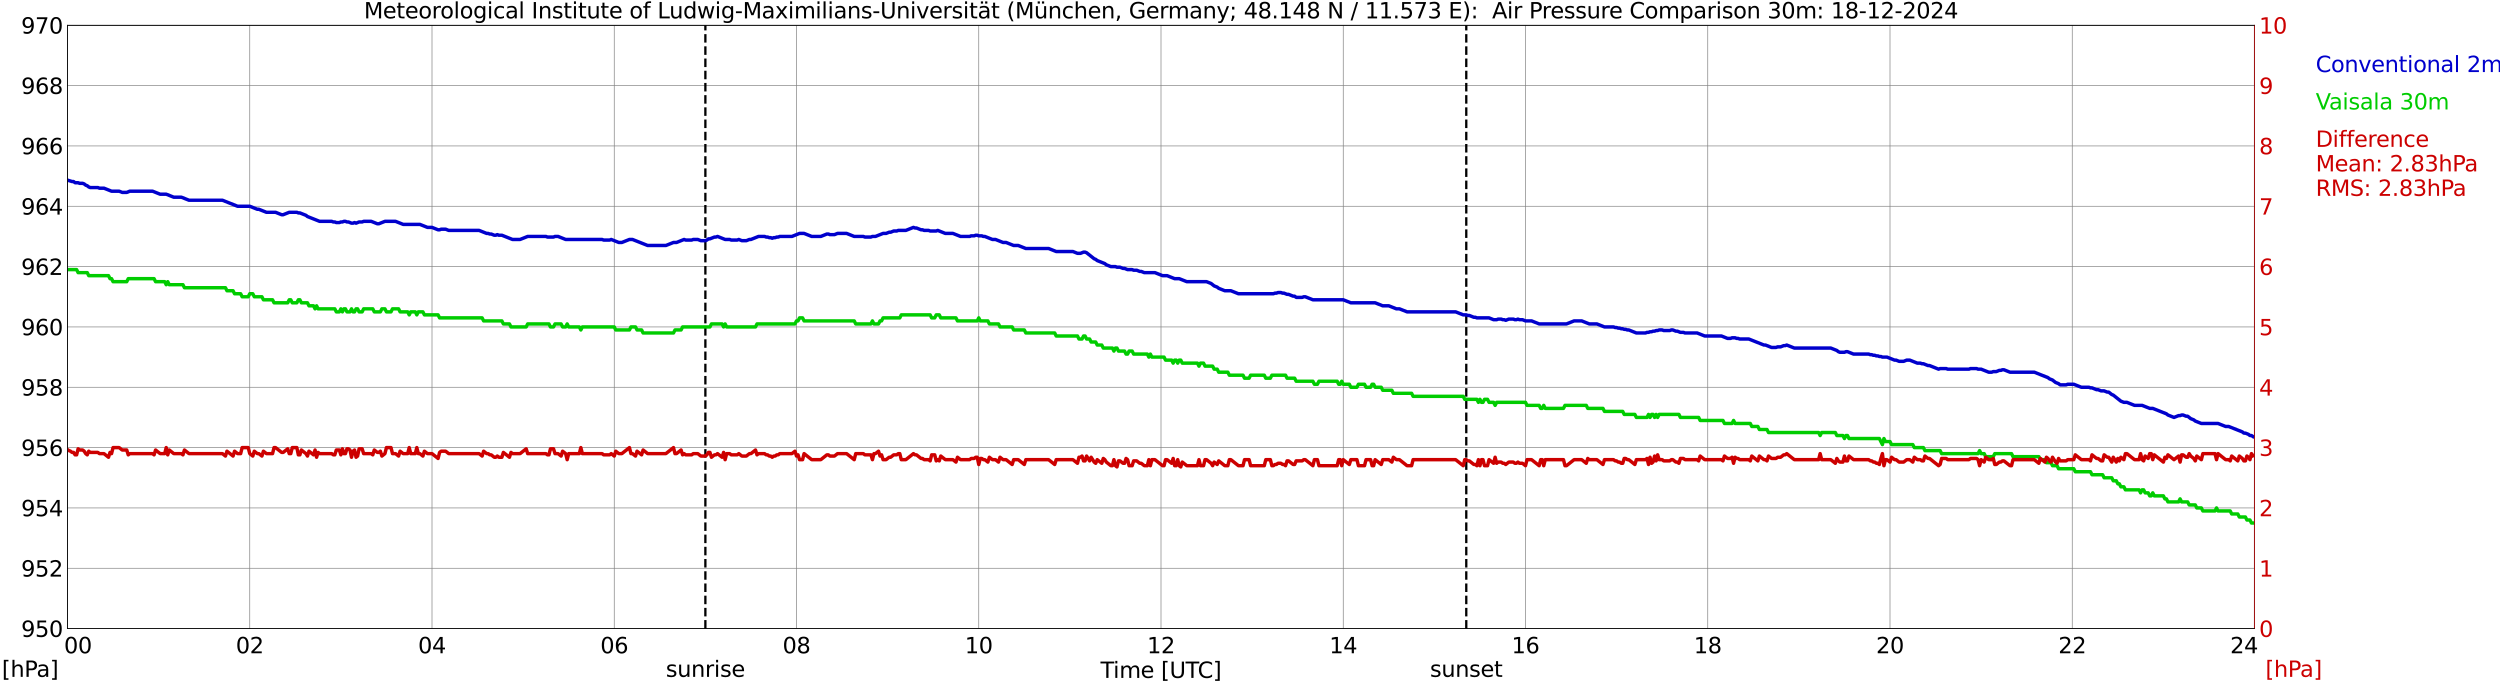 <?xml version="1.0" encoding="utf-8" standalone="no"?>
<!DOCTYPE svg PUBLIC "-//W3C//DTD SVG 1.1//EN"
  "http://www.w3.org/Graphics/SVG/1.1/DTD/svg11.dtd">
<svg xmlns:xlink="http://www.w3.org/1999/xlink" width="1085.4pt" height="296.64pt" viewBox="0 0 1085.4 296.64" xmlns="http://www.w3.org/2000/svg" version="1.1">
 <defs>
  <style type="text/css">*{stroke-linejoin: round; stroke-linecap: butt}</style>
 </defs>
 <g id="figure_1">
  <g id="patch_1">
   <path d="M 0 296.64 
L 1085.4 296.64 
L 1085.4 0 
L 0 0 
z
" style="fill: #ffffff"/>
  </g>
  <g id="axes_1">
   <g id="patch_2">
    <path d="M 29.306 272.909 
L 978.814 272.909 
L 978.814 10.976 
L 29.306 10.976 
z
" style="fill: #ffffff"/>
   </g>
   <g id="patch_3">
    <path d="M 978.814 272.909 
L 978.814 272.909 
L 978.814 10.976 
L 978.814 10.976 
z
" clip-path="url(#pacb08ba647)" style="fill: #d3d3d3; opacity: 0.25; stroke: #d3d3d3; stroke-linejoin: miter"/>
   </g>
   <g id="matplotlib.axis_1">
    <g id="xtick_1">
     <g id="line2d_1">
      <path d="M 29.306 272.909 
L 29.306 10.976 
" clip-path="url(#pacb08ba647)" style="fill: none; stroke: #808080; stroke-width: 0.3; stroke-linecap: square"/>
     </g>
     <g id="line2d_2"/>
     <g id="text_1">
      <!--    00 -->
      <g transform="translate(18.733 283.627) scale(0.095 -0.095)">
       <defs>
        <path id="DejaVuSans-20" transform="scale(0.016)"/>
        <path id="DejaVuSans-30" d="M 2034 4250 
Q 1547 4250 1301 3770 
Q 1056 3291 1056 2328 
Q 1056 1369 1301 889 
Q 1547 409 2034 409 
Q 2525 409 2770 889 
Q 3016 1369 3016 2328 
Q 3016 3291 2770 3770 
Q 2525 4250 2034 4250 
z
M 2034 4750 
Q 2819 4750 3233 4129 
Q 3647 3509 3647 2328 
Q 3647 1150 3233 529 
Q 2819 -91 2034 -91 
Q 1250 -91 836 529 
Q 422 1150 422 2328 
Q 422 3509 836 4129 
Q 1250 4750 2034 4750 
z
" transform="scale(0.016)"/>
       </defs>
       <use xlink:href="#DejaVuSans-20"/>
       <use xlink:href="#DejaVuSans-20" transform="translate(31.787 0)"/>
       <use xlink:href="#DejaVuSans-20" transform="translate(63.574 0)"/>
       <use xlink:href="#DejaVuSans-30" transform="translate(95.361 0)"/>
       <use xlink:href="#DejaVuSans-30" transform="translate(158.984 0)"/>
      </g>
     </g>
    </g>
    <g id="xtick_2">
     <g id="line2d_3">
      <path d="M 108.431 272.909 
L 108.431 10.976 
" clip-path="url(#pacb08ba647)" style="fill: none; stroke: #808080; stroke-width: 0.3; stroke-linecap: square"/>
     </g>
     <g id="line2d_4"/>
     <g id="text_2">
      <!-- 02 -->
      <g transform="translate(102.387 283.627) scale(0.095 -0.095)">
       <defs>
        <path id="DejaVuSans-32" d="M 1228 531 
L 3431 531 
L 3431 0 
L 469 0 
L 469 531 
Q 828 903 1448 1529 
Q 2069 2156 2228 2338 
Q 2531 2678 2651 2914 
Q 2772 3150 2772 3378 
Q 2772 3750 2511 3984 
Q 2250 4219 1831 4219 
Q 1534 4219 1204 4116 
Q 875 4013 500 3803 
L 500 4441 
Q 881 4594 1212 4672 
Q 1544 4750 1819 4750 
Q 2544 4750 2975 4387 
Q 3406 4025 3406 3419 
Q 3406 3131 3298 2873 
Q 3191 2616 2906 2266 
Q 2828 2175 2409 1742 
Q 1991 1309 1228 531 
z
" transform="scale(0.016)"/>
       </defs>
       <use xlink:href="#DejaVuSans-30"/>
       <use xlink:href="#DejaVuSans-32" transform="translate(63.623 0)"/>
      </g>
     </g>
    </g>
    <g id="xtick_3">
     <g id="line2d_5">
      <path d="M 187.557 272.909 
L 187.557 10.976 
" clip-path="url(#pacb08ba647)" style="fill: none; stroke: #808080; stroke-width: 0.3; stroke-linecap: square"/>
     </g>
     <g id="line2d_6"/>
     <g id="text_3">
      <!-- 04 -->
      <g transform="translate(181.513 283.627) scale(0.095 -0.095)">
       <defs>
        <path id="DejaVuSans-34" d="M 2419 4116 
L 825 1625 
L 2419 1625 
L 2419 4116 
z
M 2253 4666 
L 3047 4666 
L 3047 1625 
L 3713 1625 
L 3713 1100 
L 3047 1100 
L 3047 0 
L 2419 0 
L 2419 1100 
L 313 1100 
L 313 1709 
L 2253 4666 
z
" transform="scale(0.016)"/>
       </defs>
       <use xlink:href="#DejaVuSans-30"/>
       <use xlink:href="#DejaVuSans-34" transform="translate(63.623 0)"/>
      </g>
     </g>
    </g>
    <g id="xtick_4">
     <g id="line2d_7">
      <path d="M 266.683 272.909 
L 266.683 10.976 
" clip-path="url(#pacb08ba647)" style="fill: none; stroke: #808080; stroke-width: 0.3; stroke-linecap: square"/>
     </g>
     <g id="line2d_8"/>
     <g id="text_4">
      <!-- 06 -->
      <g transform="translate(260.638 283.627) scale(0.095 -0.095)">
       <defs>
        <path id="DejaVuSans-36" d="M 2113 2584 
Q 1688 2584 1439 2293 
Q 1191 2003 1191 1497 
Q 1191 994 1439 701 
Q 1688 409 2113 409 
Q 2538 409 2786 701 
Q 3034 994 3034 1497 
Q 3034 2003 2786 2293 
Q 2538 2584 2113 2584 
z
M 3366 4563 
L 3366 3988 
Q 3128 4100 2886 4159 
Q 2644 4219 2406 4219 
Q 1781 4219 1451 3797 
Q 1122 3375 1075 2522 
Q 1259 2794 1537 2939 
Q 1816 3084 2150 3084 
Q 2853 3084 3261 2657 
Q 3669 2231 3669 1497 
Q 3669 778 3244 343 
Q 2819 -91 2113 -91 
Q 1303 -91 875 529 
Q 447 1150 447 2328 
Q 447 3434 972 4092 
Q 1497 4750 2381 4750 
Q 2619 4750 2861 4703 
Q 3103 4656 3366 4563 
z
" transform="scale(0.016)"/>
       </defs>
       <use xlink:href="#DejaVuSans-30"/>
       <use xlink:href="#DejaVuSans-36" transform="translate(63.623 0)"/>
      </g>
     </g>
    </g>
    <g id="xtick_5">
     <g id="line2d_9">
      <path d="M 345.808 272.909 
L 345.808 10.976 
" clip-path="url(#pacb08ba647)" style="fill: none; stroke: #808080; stroke-width: 0.3; stroke-linecap: square"/>
     </g>
     <g id="line2d_10"/>
     <g id="text_5">
      <!-- 08 -->
      <g transform="translate(339.764 283.627) scale(0.095 -0.095)">
       <defs>
        <path id="DejaVuSans-38" d="M 2034 2216 
Q 1584 2216 1326 1975 
Q 1069 1734 1069 1313 
Q 1069 891 1326 650 
Q 1584 409 2034 409 
Q 2484 409 2743 651 
Q 3003 894 3003 1313 
Q 3003 1734 2745 1975 
Q 2488 2216 2034 2216 
z
M 1403 2484 
Q 997 2584 770 2862 
Q 544 3141 544 3541 
Q 544 4100 942 4425 
Q 1341 4750 2034 4750 
Q 2731 4750 3128 4425 
Q 3525 4100 3525 3541 
Q 3525 3141 3298 2862 
Q 3072 2584 2669 2484 
Q 3125 2378 3379 2068 
Q 3634 1759 3634 1313 
Q 3634 634 3220 271 
Q 2806 -91 2034 -91 
Q 1263 -91 848 271 
Q 434 634 434 1313 
Q 434 1759 690 2068 
Q 947 2378 1403 2484 
z
M 1172 3481 
Q 1172 3119 1398 2916 
Q 1625 2713 2034 2713 
Q 2441 2713 2670 2916 
Q 2900 3119 2900 3481 
Q 2900 3844 2670 4047 
Q 2441 4250 2034 4250 
Q 1625 4250 1398 4047 
Q 1172 3844 1172 3481 
z
" transform="scale(0.016)"/>
       </defs>
       <use xlink:href="#DejaVuSans-30"/>
       <use xlink:href="#DejaVuSans-38" transform="translate(63.623 0)"/>
      </g>
     </g>
    </g>
    <g id="xtick_6">
     <g id="line2d_11">
      <path d="M 424.934 272.909 
L 424.934 10.976 
" clip-path="url(#pacb08ba647)" style="fill: none; stroke: #808080; stroke-width: 0.3; stroke-linecap: square"/>
     </g>
     <g id="line2d_12"/>
     <g id="text_6">
      <!-- 10 -->
      <g transform="translate(418.89 283.627) scale(0.095 -0.095)">
       <defs>
        <path id="DejaVuSans-31" d="M 794 531 
L 1825 531 
L 1825 4091 
L 703 3866 
L 703 4441 
L 1819 4666 
L 2450 4666 
L 2450 531 
L 3481 531 
L 3481 0 
L 794 0 
L 794 531 
z
" transform="scale(0.016)"/>
       </defs>
       <use xlink:href="#DejaVuSans-31"/>
       <use xlink:href="#DejaVuSans-30" transform="translate(63.623 0)"/>
      </g>
     </g>
    </g>
    <g id="xtick_7">
     <g id="line2d_13">
      <path d="M 504.06 272.909 
L 504.06 10.976 
" clip-path="url(#pacb08ba647)" style="fill: none; stroke: #808080; stroke-width: 0.3; stroke-linecap: square"/>
     </g>
     <g id="line2d_14"/>
     <g id="text_7">
      <!-- 12 -->
      <g transform="translate(498.015 283.627) scale(0.095 -0.095)">
       <use xlink:href="#DejaVuSans-31"/>
       <use xlink:href="#DejaVuSans-32" transform="translate(63.623 0)"/>
      </g>
     </g>
    </g>
    <g id="xtick_8">
     <g id="line2d_15">
      <path d="M 583.185 272.909 
L 583.185 10.976 
" clip-path="url(#pacb08ba647)" style="fill: none; stroke: #808080; stroke-width: 0.3; stroke-linecap: square"/>
     </g>
     <g id="line2d_16"/>
     <g id="text_8">
      <!-- 14 -->
      <g transform="translate(577.141 283.627) scale(0.095 -0.095)">
       <use xlink:href="#DejaVuSans-31"/>
       <use xlink:href="#DejaVuSans-34" transform="translate(63.623 0)"/>
      </g>
     </g>
    </g>
    <g id="xtick_9">
     <g id="line2d_17">
      <path d="M 662.311 272.909 
L 662.311 10.976 
" clip-path="url(#pacb08ba647)" style="fill: none; stroke: #808080; stroke-width: 0.3; stroke-linecap: square"/>
     </g>
     <g id="line2d_18"/>
     <g id="text_9">
      <!-- 16 -->
      <g transform="translate(656.267 283.627) scale(0.095 -0.095)">
       <use xlink:href="#DejaVuSans-31"/>
       <use xlink:href="#DejaVuSans-36" transform="translate(63.623 0)"/>
      </g>
     </g>
    </g>
    <g id="xtick_10">
     <g id="line2d_19">
      <path d="M 741.437 272.909 
L 741.437 10.976 
" clip-path="url(#pacb08ba647)" style="fill: none; stroke: #808080; stroke-width: 0.3; stroke-linecap: square"/>
     </g>
     <g id="line2d_20"/>
     <g id="text_10">
      <!-- 18 -->
      <g transform="translate(735.392 283.627) scale(0.095 -0.095)">
       <use xlink:href="#DejaVuSans-31"/>
       <use xlink:href="#DejaVuSans-38" transform="translate(63.623 0)"/>
      </g>
     </g>
    </g>
    <g id="xtick_11">
     <g id="line2d_21">
      <path d="M 820.562 272.909 
L 820.562 10.976 
" clip-path="url(#pacb08ba647)" style="fill: none; stroke: #808080; stroke-width: 0.3; stroke-linecap: square"/>
     </g>
     <g id="line2d_22"/>
     <g id="text_11">
      <!-- 20 -->
      <g transform="translate(814.518 283.627) scale(0.095 -0.095)">
       <use xlink:href="#DejaVuSans-32"/>
       <use xlink:href="#DejaVuSans-30" transform="translate(63.623 0)"/>
      </g>
     </g>
    </g>
    <g id="xtick_12">
     <g id="line2d_23">
      <path d="M 899.688 272.909 
L 899.688 10.976 
" clip-path="url(#pacb08ba647)" style="fill: none; stroke: #808080; stroke-width: 0.3; stroke-linecap: square"/>
     </g>
     <g id="line2d_24"/>
     <g id="text_12">
      <!-- 22 -->
      <g transform="translate(893.644 283.627) scale(0.095 -0.095)">
       <use xlink:href="#DejaVuSans-32"/>
       <use xlink:href="#DejaVuSans-32" transform="translate(63.623 0)"/>
      </g>
     </g>
    </g>
    <g id="xtick_13">
     <g id="line2d_25">
      <path d="M 978.814 272.909 
L 978.814 10.976 
" clip-path="url(#pacb08ba647)" style="fill: none; stroke: #808080; stroke-width: 0.3; stroke-linecap: square"/>
     </g>
     <g id="line2d_26"/>
     <g id="text_13">
      <!-- 24    -->
      <g transform="translate(968.241 283.627) scale(0.095 -0.095)">
       <use xlink:href="#DejaVuSans-32"/>
       <use xlink:href="#DejaVuSans-34" transform="translate(63.623 0)"/>
       <use xlink:href="#DejaVuSans-20" transform="translate(127.246 0)"/>
       <use xlink:href="#DejaVuSans-20" transform="translate(159.033 0)"/>
       <use xlink:href="#DejaVuSans-20" transform="translate(190.82 0)"/>
      </g>
     </g>
    </g>
    <g id="text_14">
     <!-- Time [UTC] -->
     <g transform="translate(477.806 294.322) scale(0.095 -0.095)">
      <defs>
       <path id="DejaVuSans-54" d="M -19 4666 
L 3928 4666 
L 3928 4134 
L 2272 4134 
L 2272 0 
L 1638 0 
L 1638 4134 
L -19 4134 
L -19 4666 
z
" transform="scale(0.016)"/>
       <path id="DejaVuSans-69" d="M 603 3500 
L 1178 3500 
L 1178 0 
L 603 0 
L 603 3500 
z
M 603 4863 
L 1178 4863 
L 1178 4134 
L 603 4134 
L 603 4863 
z
" transform="scale(0.016)"/>
       <path id="DejaVuSans-6d" d="M 3328 2828 
Q 3544 3216 3844 3400 
Q 4144 3584 4550 3584 
Q 5097 3584 5394 3201 
Q 5691 2819 5691 2113 
L 5691 0 
L 5113 0 
L 5113 2094 
Q 5113 2597 4934 2840 
Q 4756 3084 4391 3084 
Q 3944 3084 3684 2787 
Q 3425 2491 3425 1978 
L 3425 0 
L 2847 0 
L 2847 2094 
Q 2847 2600 2669 2842 
Q 2491 3084 2119 3084 
Q 1678 3084 1418 2786 
Q 1159 2488 1159 1978 
L 1159 0 
L 581 0 
L 581 3500 
L 1159 3500 
L 1159 2956 
Q 1356 3278 1631 3431 
Q 1906 3584 2284 3584 
Q 2666 3584 2933 3390 
Q 3200 3197 3328 2828 
z
" transform="scale(0.016)"/>
       <path id="DejaVuSans-65" d="M 3597 1894 
L 3597 1613 
L 953 1613 
Q 991 1019 1311 708 
Q 1631 397 2203 397 
Q 2534 397 2845 478 
Q 3156 559 3463 722 
L 3463 178 
Q 3153 47 2828 -22 
Q 2503 -91 2169 -91 
Q 1331 -91 842 396 
Q 353 884 353 1716 
Q 353 2575 817 3079 
Q 1281 3584 2069 3584 
Q 2775 3584 3186 3129 
Q 3597 2675 3597 1894 
z
M 3022 2063 
Q 3016 2534 2758 2815 
Q 2500 3097 2075 3097 
Q 1594 3097 1305 2825 
Q 1016 2553 972 2059 
L 3022 2063 
z
" transform="scale(0.016)"/>
       <path id="DejaVuSans-5b" d="M 550 4863 
L 1875 4863 
L 1875 4416 
L 1125 4416 
L 1125 -397 
L 1875 -397 
L 1875 -844 
L 550 -844 
L 550 4863 
z
" transform="scale(0.016)"/>
       <path id="DejaVuSans-55" d="M 556 4666 
L 1191 4666 
L 1191 1831 
Q 1191 1081 1462 751 
Q 1734 422 2344 422 
Q 2950 422 3222 751 
Q 3494 1081 3494 1831 
L 3494 4666 
L 4128 4666 
L 4128 1753 
Q 4128 841 3676 375 
Q 3225 -91 2344 -91 
Q 1459 -91 1007 375 
Q 556 841 556 1753 
L 556 4666 
z
" transform="scale(0.016)"/>
       <path id="DejaVuSans-43" d="M 4122 4306 
L 4122 3641 
Q 3803 3938 3442 4084 
Q 3081 4231 2675 4231 
Q 1875 4231 1450 3742 
Q 1025 3253 1025 2328 
Q 1025 1406 1450 917 
Q 1875 428 2675 428 
Q 3081 428 3442 575 
Q 3803 722 4122 1019 
L 4122 359 
Q 3791 134 3420 21 
Q 3050 -91 2638 -91 
Q 1578 -91 968 557 
Q 359 1206 359 2328 
Q 359 3453 968 4101 
Q 1578 4750 2638 4750 
Q 3056 4750 3426 4639 
Q 3797 4528 4122 4306 
z
" transform="scale(0.016)"/>
       <path id="DejaVuSans-5d" d="M 1947 4863 
L 1947 -844 
L 622 -844 
L 622 -397 
L 1369 -397 
L 1369 4416 
L 622 4416 
L 622 4863 
L 1947 4863 
z
" transform="scale(0.016)"/>
      </defs>
      <use xlink:href="#DejaVuSans-54"/>
      <use xlink:href="#DejaVuSans-69" transform="translate(57.959 0)"/>
      <use xlink:href="#DejaVuSans-6d" transform="translate(85.742 0)"/>
      <use xlink:href="#DejaVuSans-65" transform="translate(183.154 0)"/>
      <use xlink:href="#DejaVuSans-20" transform="translate(244.678 0)"/>
      <use xlink:href="#DejaVuSans-5b" transform="translate(276.465 0)"/>
      <use xlink:href="#DejaVuSans-55" transform="translate(315.479 0)"/>
      <use xlink:href="#DejaVuSans-54" transform="translate(388.672 0)"/>
      <use xlink:href="#DejaVuSans-43" transform="translate(443.881 0)"/>
      <use xlink:href="#DejaVuSans-5d" transform="translate(513.705 0)"/>
     </g>
    </g>
   </g>
   <g id="matplotlib.axis_2">
    <g id="ytick_1">
     <g id="line2d_27">
      <path d="M 29.306 272.909 
L 978.814 272.909 
" clip-path="url(#pacb08ba647)" style="fill: none; stroke: #808080; stroke-width: 0.3; stroke-linecap: square"/>
     </g>
     <g id="line2d_28"/>
     <g id="text_15">
      <!-- 950 -->
      <g transform="translate(9.173 276.518) scale(0.095 -0.095)">
       <defs>
        <path id="DejaVuSans-39" d="M 703 97 
L 703 672 
Q 941 559 1184 500 
Q 1428 441 1663 441 
Q 2288 441 2617 861 
Q 2947 1281 2994 2138 
Q 2813 1869 2534 1725 
Q 2256 1581 1919 1581 
Q 1219 1581 811 2004 
Q 403 2428 403 3163 
Q 403 3881 828 4315 
Q 1253 4750 1959 4750 
Q 2769 4750 3195 4129 
Q 3622 3509 3622 2328 
Q 3622 1225 3098 567 
Q 2575 -91 1691 -91 
Q 1453 -91 1209 -44 
Q 966 3 703 97 
z
M 1959 2075 
Q 2384 2075 2632 2365 
Q 2881 2656 2881 3163 
Q 2881 3666 2632 3958 
Q 2384 4250 1959 4250 
Q 1534 4250 1286 3958 
Q 1038 3666 1038 3163 
Q 1038 2656 1286 2365 
Q 1534 2075 1959 2075 
z
" transform="scale(0.016)"/>
        <path id="DejaVuSans-35" d="M 691 4666 
L 3169 4666 
L 3169 4134 
L 1269 4134 
L 1269 2991 
Q 1406 3038 1543 3061 
Q 1681 3084 1819 3084 
Q 2600 3084 3056 2656 
Q 3513 2228 3513 1497 
Q 3513 744 3044 326 
Q 2575 -91 1722 -91 
Q 1428 -91 1123 -41 
Q 819 9 494 109 
L 494 744 
Q 775 591 1075 516 
Q 1375 441 1709 441 
Q 2250 441 2565 725 
Q 2881 1009 2881 1497 
Q 2881 1984 2565 2268 
Q 2250 2553 1709 2553 
Q 1456 2553 1204 2497 
Q 953 2441 691 2322 
L 691 4666 
z
" transform="scale(0.016)"/>
       </defs>
       <use xlink:href="#DejaVuSans-39"/>
       <use xlink:href="#DejaVuSans-35" transform="translate(63.623 0)"/>
       <use xlink:href="#DejaVuSans-30" transform="translate(127.246 0)"/>
      </g>
     </g>
    </g>
    <g id="ytick_2">
     <g id="line2d_29">
      <path d="M 29.306 246.715 
L 978.814 246.715 
" clip-path="url(#pacb08ba647)" style="fill: none; stroke: #808080; stroke-width: 0.3; stroke-linecap: square"/>
     </g>
     <g id="line2d_30"/>
     <g id="text_16">
      <!-- 952 -->
      <g transform="translate(9.173 250.325) scale(0.095 -0.095)">
       <use xlink:href="#DejaVuSans-39"/>
       <use xlink:href="#DejaVuSans-35" transform="translate(63.623 0)"/>
       <use xlink:href="#DejaVuSans-32" transform="translate(127.246 0)"/>
      </g>
     </g>
    </g>
    <g id="ytick_3">
     <g id="line2d_31">
      <path d="M 29.306 220.522 
L 978.814 220.522 
" clip-path="url(#pacb08ba647)" style="fill: none; stroke: #808080; stroke-width: 0.3; stroke-linecap: square"/>
     </g>
     <g id="line2d_32"/>
     <g id="text_17">
      <!-- 954 -->
      <g transform="translate(9.173 224.131) scale(0.095 -0.095)">
       <use xlink:href="#DejaVuSans-39"/>
       <use xlink:href="#DejaVuSans-35" transform="translate(63.623 0)"/>
       <use xlink:href="#DejaVuSans-34" transform="translate(127.246 0)"/>
      </g>
     </g>
    </g>
    <g id="ytick_4">
     <g id="line2d_33">
      <path d="M 29.306 194.329 
L 978.814 194.329 
" clip-path="url(#pacb08ba647)" style="fill: none; stroke: #808080; stroke-width: 0.3; stroke-linecap: square"/>
     </g>
     <g id="line2d_34"/>
     <g id="text_18">
      <!-- 956 -->
      <g transform="translate(9.173 197.938) scale(0.095 -0.095)">
       <use xlink:href="#DejaVuSans-39"/>
       <use xlink:href="#DejaVuSans-35" transform="translate(63.623 0)"/>
       <use xlink:href="#DejaVuSans-36" transform="translate(127.246 0)"/>
      </g>
     </g>
    </g>
    <g id="ytick_5">
     <g id="line2d_35">
      <path d="M 29.306 168.136 
L 978.814 168.136 
" clip-path="url(#pacb08ba647)" style="fill: none; stroke: #808080; stroke-width: 0.3; stroke-linecap: square"/>
     </g>
     <g id="line2d_36"/>
     <g id="text_19">
      <!-- 958 -->
      <g transform="translate(9.173 171.745) scale(0.095 -0.095)">
       <use xlink:href="#DejaVuSans-39"/>
       <use xlink:href="#DejaVuSans-35" transform="translate(63.623 0)"/>
       <use xlink:href="#DejaVuSans-38" transform="translate(127.246 0)"/>
      </g>
     </g>
    </g>
    <g id="ytick_6">
     <g id="line2d_37">
      <path d="M 29.306 141.942 
L 978.814 141.942 
" clip-path="url(#pacb08ba647)" style="fill: none; stroke: #808080; stroke-width: 0.3; stroke-linecap: square"/>
     </g>
     <g id="line2d_38"/>
     <g id="text_20">
      <!-- 960 -->
      <g transform="translate(9.173 145.551) scale(0.095 -0.095)">
       <use xlink:href="#DejaVuSans-39"/>
       <use xlink:href="#DejaVuSans-36" transform="translate(63.623 0)"/>
       <use xlink:href="#DejaVuSans-30" transform="translate(127.246 0)"/>
      </g>
     </g>
    </g>
    <g id="ytick_7">
     <g id="line2d_39">
      <path d="M 29.306 115.749 
L 978.814 115.749 
" clip-path="url(#pacb08ba647)" style="fill: none; stroke: #808080; stroke-width: 0.3; stroke-linecap: square"/>
     </g>
     <g id="line2d_40"/>
     <g id="text_21">
      <!-- 962 -->
      <g transform="translate(9.173 119.358) scale(0.095 -0.095)">
       <use xlink:href="#DejaVuSans-39"/>
       <use xlink:href="#DejaVuSans-36" transform="translate(63.623 0)"/>
       <use xlink:href="#DejaVuSans-32" transform="translate(127.246 0)"/>
      </g>
     </g>
    </g>
    <g id="ytick_8">
     <g id="line2d_41">
      <path d="M 29.306 89.556 
L 978.814 89.556 
" clip-path="url(#pacb08ba647)" style="fill: none; stroke: #808080; stroke-width: 0.3; stroke-linecap: square"/>
     </g>
     <g id="line2d_42"/>
     <g id="text_22">
      <!-- 964 -->
      <g transform="translate(9.173 93.165) scale(0.095 -0.095)">
       <use xlink:href="#DejaVuSans-39"/>
       <use xlink:href="#DejaVuSans-36" transform="translate(63.623 0)"/>
       <use xlink:href="#DejaVuSans-34" transform="translate(127.246 0)"/>
      </g>
     </g>
    </g>
    <g id="ytick_9">
     <g id="line2d_43">
      <path d="M 29.306 63.362 
L 978.814 63.362 
" clip-path="url(#pacb08ba647)" style="fill: none; stroke: #808080; stroke-width: 0.3; stroke-linecap: square"/>
     </g>
     <g id="line2d_44"/>
     <g id="text_23">
      <!-- 966 -->
      <g transform="translate(9.173 66.972) scale(0.095 -0.095)">
       <use xlink:href="#DejaVuSans-39"/>
       <use xlink:href="#DejaVuSans-36" transform="translate(63.623 0)"/>
       <use xlink:href="#DejaVuSans-36" transform="translate(127.246 0)"/>
      </g>
     </g>
    </g>
    <g id="ytick_10">
     <g id="line2d_45">
      <path d="M 29.306 37.169 
L 978.814 37.169 
" clip-path="url(#pacb08ba647)" style="fill: none; stroke: #808080; stroke-width: 0.3; stroke-linecap: square"/>
     </g>
     <g id="line2d_46"/>
     <g id="text_24">
      <!-- 968 -->
      <g transform="translate(9.173 40.778) scale(0.095 -0.095)">
       <use xlink:href="#DejaVuSans-39"/>
       <use xlink:href="#DejaVuSans-36" transform="translate(63.623 0)"/>
       <use xlink:href="#DejaVuSans-38" transform="translate(127.246 0)"/>
      </g>
     </g>
    </g>
    <g id="ytick_11">
     <g id="line2d_47">
      <path d="M 29.306 10.976 
L 978.814 10.976 
" clip-path="url(#pacb08ba647)" style="fill: none; stroke: #808080; stroke-width: 0.3; stroke-linecap: square"/>
     </g>
     <g id="line2d_48"/>
     <g id="text_25">
      <!-- 970 -->
      <g transform="translate(9.173 14.585) scale(0.095 -0.095)">
       <defs>
        <path id="DejaVuSans-37" d="M 525 4666 
L 3525 4666 
L 3525 4397 
L 1831 0 
L 1172 0 
L 2766 4134 
L 525 4134 
L 525 4666 
z
" transform="scale(0.016)"/>
       </defs>
       <use xlink:href="#DejaVuSans-39"/>
       <use xlink:href="#DejaVuSans-37" transform="translate(63.623 0)"/>
       <use xlink:href="#DejaVuSans-30" transform="translate(127.246 0)"/>
      </g>
     </g>
    </g>
   </g>
   <g id="line2d_49">
    <path d="M 306.246 272.909 
L 306.246 10.976 
" clip-path="url(#pacb08ba647)" style="fill: none; stroke-dasharray: 3.7,1.6; stroke-dashoffset: 0; stroke: #000000"/>
   </g>
   <g id="line2d_50">
    <path d="M 636.595 272.909 
L 636.595 10.976 
" clip-path="url(#pacb08ba647)" style="fill: none; stroke-dasharray: 3.7,1.6; stroke-dashoffset: 0; stroke: #000000"/>
   </g>
   <g id="line2d_51">
    <path d="M 29.306 78.205 
L 31.284 78.816 
L 31.943 78.816 
L 32.603 79.34 
L 33.921 79.34 
L 34.581 79.602 
L 35.9 79.602 
L 36.559 79.864 
L 37.218 80.388 
L 37.878 80.65 
L 38.537 81.174 
L 39.197 81.436 
L 42.493 81.436 
L 43.153 81.698 
L 45.131 81.698 
L 48.428 83.007 
L 51.725 83.007 
L 53.043 83.531 
L 55.022 83.531 
L 56.34 83.007 
L 66.231 83.007 
L 69.528 84.317 
L 72.166 84.317 
L 75.462 85.627 
L 78.759 85.627 
L 82.056 86.936 
L 96.563 86.936 
L 103.156 89.556 
L 108.431 89.556 
L 111.728 90.865 
L 112.388 90.865 
L 115.685 92.175 
L 119.641 92.175 
L 122.278 93.223 
L 122.938 93.223 
L 125.575 92.175 
L 128.872 92.175 
L 129.532 92.437 
L 130.191 92.437 
L 132.829 93.485 
L 133.488 94.008 
L 138.763 96.104 
L 144.038 96.104 
L 144.697 96.366 
L 145.357 96.366 
L 146.016 96.628 
L 147.335 96.628 
L 147.994 96.366 
L 148.654 96.366 
L 149.313 96.104 
L 149.972 96.104 
L 150.632 96.366 
L 151.291 96.366 
L 152.61 96.89 
L 153.269 96.89 
L 153.929 96.628 
L 154.588 96.89 
L 155.907 96.366 
L 157.226 96.366 
L 157.885 96.104 
L 161.182 96.104 
L 163.819 97.152 
L 164.479 97.152 
L 167.116 96.104 
L 171.732 96.104 
L 175.029 97.414 
L 182.282 97.414 
L 185.579 98.723 
L 187.557 98.723 
L 190.195 99.771 
L 190.854 99.771 
L 191.513 99.509 
L 193.492 99.509 
L 194.81 100.033 
L 207.998 100.033 
L 211.295 101.343 
L 211.954 101.343 
L 212.614 101.605 
L 213.273 101.605 
L 214.592 102.128 
L 215.251 102.128 
L 215.91 101.866 
L 216.57 102.128 
L 217.889 102.128 
L 222.504 103.962 
L 225.801 103.962 
L 229.098 102.652 
L 237.011 102.652 
L 237.67 102.914 
L 240.308 102.914 
L 240.967 102.652 
L 242.286 102.652 
L 245.583 103.962 
L 261.408 103.962 
L 262.067 104.224 
L 264.705 104.224 
L 265.364 103.962 
L 268.661 105.272 
L 269.98 105.272 
L 273.277 103.962 
L 274.595 103.962 
L 281.189 106.581 
L 289.102 106.581 
L 292.399 105.272 
L 293.717 105.272 
L 297.014 103.962 
L 297.674 104.224 
L 300.311 104.224 
L 300.971 103.962 
L 302.949 103.962 
L 304.267 104.486 
L 306.246 104.486 
L 306.905 104.224 
L 307.564 103.7 
L 308.224 103.7 
L 310.202 102.914 
L 310.861 102.914 
L 311.521 102.652 
L 314.818 103.962 
L 316.796 103.962 
L 317.455 104.224 
L 320.093 104.224 
L 320.752 103.962 
L 322.071 104.486 
L 324.049 104.486 
L 325.368 103.962 
L 326.027 103.962 
L 329.324 102.652 
L 331.961 102.652 
L 332.621 102.914 
L 333.28 102.914 
L 333.94 103.176 
L 334.599 103.176 
L 335.258 103.438 
L 335.918 103.176 
L 336.577 103.176 
L 337.236 102.914 
L 337.896 102.914 
L 338.555 102.652 
L 343.83 102.652 
L 347.127 101.343 
L 349.105 101.343 
L 352.402 102.652 
L 356.359 102.652 
L 358.996 101.605 
L 359.655 101.605 
L 360.315 101.866 
L 362.293 101.866 
L 363.612 101.343 
L 367.568 101.343 
L 370.865 102.652 
L 374.821 102.652 
L 375.481 102.914 
L 378.118 102.914 
L 378.777 102.652 
L 380.096 102.652 
L 383.393 101.343 
L 384.712 101.343 
L 386.031 100.819 
L 386.69 100.819 
L 388.009 100.295 
L 389.328 100.295 
L 389.987 100.033 
L 393.284 100.033 
L 396.581 98.723 
L 397.24 98.985 
L 397.899 98.985 
L 399.878 99.771 
L 400.537 99.771 
L 401.196 100.033 
L 403.175 100.033 
L 403.834 100.295 
L 406.471 100.295 
L 407.131 100.033 
L 410.428 101.343 
L 413.725 101.343 
L 417.022 102.652 
L 420.978 102.652 
L 421.637 102.39 
L 422.956 102.39 
L 423.615 102.128 
L 424.275 102.128 
L 424.934 102.39 
L 426.253 102.39 
L 426.912 102.652 
L 427.572 102.652 
L 430.869 103.962 
L 432.187 103.962 
L 435.484 105.272 
L 436.803 105.272 
L 440.1 106.581 
L 442.078 106.581 
L 445.375 107.891 
L 455.266 107.891 
L 458.563 109.201 
L 465.816 109.201 
L 467.794 109.986 
L 469.113 109.986 
L 470.431 109.463 
L 471.091 109.463 
L 471.75 109.724 
L 475.047 112.344 
L 475.706 112.606 
L 476.366 113.13 
L 479.663 114.439 
L 480.322 114.963 
L 482.3 115.749 
L 484.278 115.749 
L 484.938 116.011 
L 486.256 116.011 
L 487.575 116.535 
L 488.235 116.535 
L 489.553 117.059 
L 491.532 117.059 
L 492.191 117.321 
L 493.51 117.321 
L 494.828 117.844 
L 495.488 117.844 
L 496.807 118.368 
L 501.422 118.368 
L 504.719 119.678 
L 506.697 119.678 
L 509.994 120.988 
L 511.972 120.988 
L 515.269 122.297 
L 523.841 122.297 
L 525.819 123.083 
L 527.138 124.131 
L 528.457 124.655 
L 529.116 125.179 
L 531.754 126.226 
L 534.391 126.226 
L 537.688 127.536 
L 552.854 127.536 
L 553.513 127.274 
L 554.173 127.274 
L 554.832 127.012 
L 556.151 127.012 
L 556.81 127.274 
L 557.47 127.274 
L 558.788 127.798 
L 559.448 127.798 
L 561.426 128.584 
L 562.085 128.584 
L 562.745 129.108 
L 565.382 129.108 
L 566.042 128.846 
L 566.701 128.846 
L 569.998 130.155 
L 583.185 130.155 
L 586.482 131.465 
L 597.032 131.465 
L 600.329 132.775 
L 602.967 132.775 
L 606.264 134.084 
L 607.582 134.084 
L 610.879 135.394 
L 631.98 135.394 
L 635.276 136.704 
L 636.595 136.704 
L 637.255 136.966 
L 637.914 136.966 
L 639.892 137.751 
L 640.552 137.751 
L 641.211 138.013 
L 646.486 138.013 
L 648.464 138.799 
L 649.783 138.799 
L 650.442 138.537 
L 651.761 138.537 
L 652.42 138.799 
L 653.08 138.799 
L 653.739 139.061 
L 655.058 138.537 
L 657.036 138.537 
L 657.695 138.799 
L 658.355 138.799 
L 659.014 138.537 
L 659.674 138.799 
L 660.992 138.799 
L 662.311 139.323 
L 664.949 139.323 
L 668.246 140.633 
L 680.114 140.633 
L 683.411 139.323 
L 686.708 139.323 
L 690.005 140.633 
L 693.302 140.633 
L 696.599 141.942 
L 700.555 141.942 
L 701.215 142.204 
L 701.874 142.204 
L 702.533 142.466 
L 703.193 142.466 
L 703.852 142.728 
L 704.511 142.728 
L 705.171 142.99 
L 705.83 142.99 
L 706.49 143.252 
L 707.149 143.252 
L 710.446 144.562 
L 714.402 144.562 
L 715.062 144.3 
L 715.721 144.3 
L 716.38 144.038 
L 717.04 144.038 
L 717.699 143.776 
L 718.358 143.776 
L 719.018 143.514 
L 719.677 143.514 
L 720.337 143.252 
L 721.655 143.252 
L 722.315 143.514 
L 724.952 143.514 
L 725.612 143.252 
L 726.271 143.252 
L 727.59 143.776 
L 728.249 143.776 
L 729.568 144.3 
L 730.887 144.3 
L 731.546 144.562 
L 736.821 144.562 
L 740.118 145.871 
L 747.371 145.871 
L 750.009 146.919 
L 751.327 146.919 
L 751.987 146.657 
L 753.306 146.657 
L 753.965 146.919 
L 754.624 146.919 
L 755.284 147.181 
L 759.24 147.181 
L 765.834 149.8 
L 766.493 149.8 
L 769.131 150.848 
L 771.109 150.848 
L 771.768 150.586 
L 773.087 150.586 
L 774.406 150.062 
L 775.065 150.062 
L 775.725 149.8 
L 779.021 151.11 
L 794.847 151.11 
L 797.484 152.158 
L 798.143 152.681 
L 798.803 152.943 
L 800.781 152.943 
L 801.44 152.681 
L 802.1 152.681 
L 804.737 153.729 
L 811.331 153.729 
L 811.99 153.991 
L 812.65 153.991 
L 813.309 154.253 
L 813.969 154.253 
L 814.628 154.515 
L 815.287 154.515 
L 815.947 154.777 
L 816.606 154.777 
L 817.265 155.039 
L 819.244 155.039 
L 822.541 156.349 
L 823.2 156.349 
L 824.519 156.872 
L 826.497 156.872 
L 827.816 156.349 
L 829.134 156.349 
L 832.431 157.658 
L 833.75 157.658 
L 834.409 157.92 
L 835.069 157.92 
L 837.047 158.706 
L 837.706 158.706 
L 841.663 160.278 
L 842.322 160.016 
L 844.959 160.016 
L 845.619 160.278 
L 854.85 160.278 
L 855.51 160.016 
L 858.147 160.016 
L 858.806 160.278 
L 860.125 160.278 
L 863.422 161.587 
L 864.741 161.587 
L 865.4 161.325 
L 866.719 161.325 
L 868.038 160.801 
L 868.697 160.801 
L 869.357 160.539 
L 870.016 160.539 
L 872.653 161.587 
L 883.204 161.587 
L 889.138 163.945 
L 889.797 164.468 
L 891.116 164.992 
L 892.435 166.04 
L 893.754 166.564 
L 894.413 167.088 
L 897.051 167.088 
L 897.71 166.826 
L 900.347 166.826 
L 903.644 168.136 
L 906.941 168.136 
L 907.601 168.397 
L 908.26 168.397 
L 910.238 169.183 
L 910.898 169.183 
L 912.216 169.707 
L 913.535 169.707 
L 914.854 170.231 
L 915.513 170.231 
L 916.832 171.279 
L 917.491 171.541 
L 920.788 174.16 
L 922.107 174.684 
L 923.426 174.684 
L 926.723 175.994 
L 930.02 175.994 
L 933.316 177.303 
L 934.635 177.303 
L 940.57 179.661 
L 941.229 180.184 
L 943.867 181.232 
L 945.845 180.446 
L 946.504 180.446 
L 947.163 180.184 
L 947.823 180.184 
L 949.142 180.708 
L 949.801 180.708 
L 951.12 181.756 
L 952.438 182.28 
L 953.098 182.804 
L 955.735 183.852 
L 962.989 183.852 
L 966.285 185.161 
L 967.604 185.161 
L 973.539 187.519 
L 974.198 188.042 
L 974.857 188.042 
L 976.176 188.566 
L 976.836 189.09 
L 977.495 189.09 
L 978.154 189.527 
L 978.154 189.527 
" clip-path="url(#pacb08ba647)" style="fill: none; stroke: #0000cc; stroke-width: 1.5; stroke-linecap: square"/>
   </g>
   <g id="line2d_52">
    <path d="M 29.306 117.059 
L 33.262 117.059 
L 33.921 118.368 
L 37.878 118.368 
L 38.537 119.678 
L 47.109 119.678 
L 47.768 120.988 
L 48.428 120.988 
L 49.087 122.297 
L 55.022 122.297 
L 55.681 120.988 
L 66.89 120.988 
L 67.55 122.297 
L 71.506 122.297 
L 72.166 123.607 
L 72.825 122.297 
L 73.484 123.607 
L 79.419 123.607 
L 80.078 124.917 
L 97.881 124.917 
L 98.541 126.226 
L 101.178 126.226 
L 101.838 127.536 
L 104.475 127.536 
L 105.135 128.846 
L 107.772 128.846 
L 108.431 127.536 
L 109.75 127.536 
L 110.41 128.846 
L 113.707 128.846 
L 114.366 130.155 
L 118.322 130.155 
L 118.982 131.465 
L 124.916 131.465 
L 125.575 130.155 
L 126.235 130.155 
L 126.894 131.465 
L 128.872 131.465 
L 129.532 130.155 
L 130.191 130.155 
L 130.85 131.465 
L 133.488 131.465 
L 134.147 132.775 
L 136.125 132.775 
L 136.785 134.084 
L 137.444 132.775 
L 138.104 134.084 
L 145.357 134.084 
L 146.016 135.394 
L 147.335 135.394 
L 147.994 134.084 
L 148.654 135.394 
L 149.313 134.084 
L 149.972 134.084 
L 150.632 135.394 
L 151.951 135.394 
L 152.61 134.084 
L 153.269 135.394 
L 153.929 135.394 
L 154.588 134.084 
L 155.247 134.084 
L 155.907 135.394 
L 157.226 135.394 
L 157.885 134.084 
L 161.841 134.084 
L 162.501 135.394 
L 165.138 135.394 
L 165.798 134.084 
L 167.116 134.084 
L 167.776 135.394 
L 169.754 135.394 
L 170.413 134.084 
L 173.051 134.084 
L 173.71 135.394 
L 177.007 135.394 
L 177.666 136.704 
L 178.326 135.394 
L 180.304 135.394 
L 180.963 136.704 
L 181.623 135.394 
L 183.601 135.394 
L 184.26 136.704 
L 190.195 136.704 
L 190.854 138.013 
L 209.317 138.013 
L 209.976 139.323 
L 217.889 139.323 
L 218.548 140.633 
L 221.186 140.633 
L 221.845 141.942 
L 228.439 141.942 
L 229.098 140.633 
L 238.329 140.633 
L 238.989 141.942 
L 240.308 141.942 
L 240.967 140.633 
L 243.604 140.633 
L 244.264 141.942 
L 245.583 141.942 
L 246.242 140.633 
L 246.901 141.942 
L 251.517 141.942 
L 252.176 143.252 
L 252.836 141.942 
L 266.683 141.942 
L 267.342 143.252 
L 273.277 143.252 
L 273.936 141.942 
L 275.914 141.942 
L 276.573 143.252 
L 278.552 143.252 
L 279.211 144.562 
L 292.399 144.562 
L 293.058 143.252 
L 295.696 143.252 
L 296.355 141.942 
L 308.224 141.942 
L 308.883 140.633 
L 313.499 140.633 
L 314.158 141.942 
L 314.818 140.633 
L 315.477 141.942 
L 328.005 141.942 
L 328.665 140.633 
L 345.149 140.633 
L 345.808 139.323 
L 346.468 139.323 
L 347.127 138.013 
L 348.446 138.013 
L 349.105 139.323 
L 370.865 139.323 
L 371.524 140.633 
L 378.118 140.633 
L 378.777 139.323 
L 379.437 140.633 
L 381.415 140.633 
L 382.074 139.323 
L 382.734 139.323 
L 383.393 138.013 
L 390.646 138.013 
L 391.306 136.704 
L 403.834 136.704 
L 404.493 138.013 
L 405.812 138.013 
L 406.471 136.704 
L 407.79 136.704 
L 408.45 138.013 
L 415.043 138.013 
L 415.703 139.323 
L 424.275 139.323 
L 424.934 138.013 
L 425.593 139.323 
L 428.89 139.323 
L 429.55 140.633 
L 433.506 140.633 
L 434.165 141.942 
L 439.44 141.942 
L 440.1 143.252 
L 444.716 143.252 
L 445.375 144.562 
L 457.903 144.562 
L 458.563 145.871 
L 467.794 145.871 
L 468.453 147.181 
L 469.772 147.181 
L 470.431 145.871 
L 471.091 145.871 
L 471.75 147.181 
L 473.069 147.181 
L 473.728 148.491 
L 475.706 148.491 
L 476.366 149.8 
L 478.344 149.8 
L 479.003 151.11 
L 482.96 151.11 
L 483.619 152.42 
L 484.278 151.11 
L 484.938 151.11 
L 485.597 152.42 
L 488.235 152.42 
L 488.894 153.729 
L 489.553 153.729 
L 490.213 152.42 
L 491.532 152.42 
L 492.191 153.729 
L 498.125 153.729 
L 498.785 155.039 
L 499.444 153.729 
L 500.103 155.039 
L 505.379 155.039 
L 506.038 156.349 
L 508.675 156.349 
L 509.335 157.658 
L 509.994 156.349 
L 510.654 156.349 
L 511.313 157.658 
L 511.972 156.349 
L 512.632 156.349 
L 513.291 157.658 
L 519.885 157.658 
L 520.544 158.968 
L 521.204 157.658 
L 522.522 157.658 
L 523.182 158.968 
L 526.479 158.968 
L 527.138 160.278 
L 528.457 160.278 
L 529.116 161.587 
L 533.073 161.587 
L 533.732 162.897 
L 539.666 162.897 
L 540.326 164.207 
L 542.304 164.207 
L 542.963 162.897 
L 548.898 162.897 
L 549.557 164.207 
L 551.535 164.207 
L 552.195 162.897 
L 558.129 162.897 
L 558.788 164.207 
L 562.085 164.207 
L 562.745 165.516 
L 569.998 165.516 
L 570.657 166.826 
L 571.976 166.826 
L 572.635 165.516 
L 580.548 165.516 
L 581.207 166.826 
L 581.867 166.826 
L 582.526 165.516 
L 583.185 166.826 
L 585.823 166.826 
L 586.482 168.136 
L 589.12 168.136 
L 589.779 166.826 
L 592.417 166.826 
L 593.076 168.136 
L 595.054 168.136 
L 595.714 166.826 
L 596.373 166.826 
L 597.032 168.136 
L 599.67 168.136 
L 600.329 169.445 
L 604.286 169.445 
L 604.945 170.755 
L 612.858 170.755 
L 613.517 172.065 
L 635.276 172.065 
L 635.936 173.374 
L 641.211 173.374 
L 641.87 174.684 
L 642.53 173.374 
L 643.189 174.684 
L 643.848 174.684 
L 644.508 173.374 
L 645.827 173.374 
L 646.486 174.684 
L 648.464 174.684 
L 649.123 175.994 
L 649.783 174.684 
L 662.311 174.684 
L 662.97 175.994 
L 668.246 175.994 
L 668.905 177.303 
L 669.564 177.303 
L 670.224 175.994 
L 670.883 177.303 
L 678.796 177.303 
L 679.455 175.994 
L 688.686 175.994 
L 689.346 177.303 
L 695.939 177.303 
L 696.599 178.613 
L 704.511 178.613 
L 705.171 179.923 
L 709.786 179.923 
L 710.446 181.232 
L 715.062 181.232 
L 715.721 179.923 
L 716.38 181.232 
L 717.04 179.923 
L 717.699 179.923 
L 718.358 181.232 
L 719.018 179.923 
L 719.677 181.232 
L 720.337 179.923 
L 728.909 179.923 
L 729.568 181.232 
L 737.48 181.232 
L 738.14 182.542 
L 748.031 182.542 
L 748.69 183.852 
L 751.987 183.852 
L 752.646 182.542 
L 753.306 183.852 
L 759.899 183.852 
L 760.559 185.161 
L 763.196 185.161 
L 763.856 186.471 
L 767.153 186.471 
L 767.812 187.781 
L 789.572 187.781 
L 790.231 189.09 
L 790.89 187.781 
L 796.825 187.781 
L 797.484 189.09 
L 800.122 189.09 
L 800.781 190.4 
L 801.44 189.09 
L 802.1 189.09 
L 802.759 190.4 
L 815.947 190.4 
L 817.265 193.019 
L 817.925 190.4 
L 818.584 191.71 
L 820.562 191.71 
L 821.222 193.019 
L 830.453 193.019 
L 831.112 194.329 
L 835.069 194.329 
L 835.728 195.639 
L 842.322 195.639 
L 842.981 196.948 
L 858.806 196.948 
L 859.466 195.639 
L 860.125 196.948 
L 861.444 196.948 
L 862.103 198.258 
L 865.4 198.258 
L 866.06 196.948 
L 873.313 196.948 
L 873.972 198.258 
L 885.182 198.258 
L 885.841 199.568 
L 887.819 199.568 
L 888.479 200.877 
L 890.457 200.877 
L 891.116 202.187 
L 893.094 202.187 
L 893.754 203.497 
L 900.347 203.497 
L 901.007 204.806 
L 907.601 204.806 
L 908.26 206.116 
L 912.876 206.116 
L 913.535 207.426 
L 916.832 207.426 
L 917.491 208.735 
L 918.81 208.735 
L 919.469 210.045 
L 920.129 210.045 
L 920.788 211.355 
L 922.107 211.355 
L 922.766 212.664 
L 928.701 212.664 
L 929.36 213.974 
L 930.02 212.664 
L 930.679 212.664 
L 931.338 213.974 
L 932.657 213.974 
L 933.316 215.284 
L 933.976 215.284 
L 934.635 213.974 
L 935.295 215.284 
L 939.251 215.284 
L 939.91 216.593 
L 940.57 216.593 
L 941.229 217.903 
L 945.845 217.903 
L 946.504 216.593 
L 947.163 217.903 
L 949.801 217.903 
L 950.46 219.213 
L 953.098 219.213 
L 953.757 220.522 
L 955.735 220.522 
L 956.395 221.832 
L 961.67 221.832 
L 962.329 220.522 
L 962.989 221.832 
L 968.264 221.832 
L 968.923 223.142 
L 971.561 223.142 
L 972.22 224.451 
L 974.857 224.451 
L 975.517 225.761 
L 976.836 225.761 
L 977.495 227.071 
L 978.154 227.071 
L 978.154 227.071 
" clip-path="url(#pacb08ba647)" style="fill: none; stroke: #00cc00; stroke-width: 1.5; stroke-linecap: square"/>
   </g>
   <g id="patch_4">
    <path d="M 29.306 272.909 
L 29.306 10.976 
" style="fill: none; stroke: #000000; stroke-width: 0.3; stroke-linejoin: miter; stroke-linecap: square"/>
   </g>
   <g id="patch_5">
    <path d="M 978.814 272.909 
L 978.814 10.976 
" style="fill: none; stroke: #000000; stroke-width: 0.3; stroke-linejoin: miter; stroke-linecap: square"/>
   </g>
   <g id="patch_6">
    <path d="M 29.306 272.909 
L 978.814 272.909 
" style="fill: none; stroke: #000000; stroke-width: 0.3; stroke-linejoin: miter; stroke-linecap: square"/>
   </g>
   <g id="patch_7">
    <path d="M 29.306 10.976 
L 978.814 10.976 
" style="fill: none; stroke: #000000; stroke-width: 0.3; stroke-linejoin: miter; stroke-linecap: square"/>
   </g>
   <g id="text_26">
    <!-- sunrise -->
    <g transform="translate(289.081 293.863) scale(0.095 -0.095)">
     <defs>
      <path id="DejaVuSans-73" d="M 2834 3397 
L 2834 2853 
Q 2591 2978 2328 3040 
Q 2066 3103 1784 3103 
Q 1356 3103 1142 2972 
Q 928 2841 928 2578 
Q 928 2378 1081 2264 
Q 1234 2150 1697 2047 
L 1894 2003 
Q 2506 1872 2764 1633 
Q 3022 1394 3022 966 
Q 3022 478 2636 193 
Q 2250 -91 1575 -91 
Q 1294 -91 989 -36 
Q 684 19 347 128 
L 347 722 
Q 666 556 975 473 
Q 1284 391 1588 391 
Q 1994 391 2212 530 
Q 2431 669 2431 922 
Q 2431 1156 2273 1281 
Q 2116 1406 1581 1522 
L 1381 1569 
Q 847 1681 609 1914 
Q 372 2147 372 2553 
Q 372 3047 722 3315 
Q 1072 3584 1716 3584 
Q 2034 3584 2315 3537 
Q 2597 3491 2834 3397 
z
" transform="scale(0.016)"/>
      <path id="DejaVuSans-75" d="M 544 1381 
L 544 3500 
L 1119 3500 
L 1119 1403 
Q 1119 906 1312 657 
Q 1506 409 1894 409 
Q 2359 409 2629 706 
Q 2900 1003 2900 1516 
L 2900 3500 
L 3475 3500 
L 3475 0 
L 2900 0 
L 2900 538 
Q 2691 219 2414 64 
Q 2138 -91 1772 -91 
Q 1169 -91 856 284 
Q 544 659 544 1381 
z
M 1991 3584 
L 1991 3584 
z
" transform="scale(0.016)"/>
      <path id="DejaVuSans-6e" d="M 3513 2113 
L 3513 0 
L 2938 0 
L 2938 2094 
Q 2938 2591 2744 2837 
Q 2550 3084 2163 3084 
Q 1697 3084 1428 2787 
Q 1159 2491 1159 1978 
L 1159 0 
L 581 0 
L 581 3500 
L 1159 3500 
L 1159 2956 
Q 1366 3272 1645 3428 
Q 1925 3584 2291 3584 
Q 2894 3584 3203 3211 
Q 3513 2838 3513 2113 
z
" transform="scale(0.016)"/>
      <path id="DejaVuSans-72" d="M 2631 2963 
Q 2534 3019 2420 3045 
Q 2306 3072 2169 3072 
Q 1681 3072 1420 2755 
Q 1159 2438 1159 1844 
L 1159 0 
L 581 0 
L 581 3500 
L 1159 3500 
L 1159 2956 
Q 1341 3275 1631 3429 
Q 1922 3584 2338 3584 
Q 2397 3584 2469 3576 
Q 2541 3569 2628 3553 
L 2631 2963 
z
" transform="scale(0.016)"/>
     </defs>
     <use xlink:href="#DejaVuSans-73"/>
     <use xlink:href="#DejaVuSans-75" transform="translate(52.1 0)"/>
     <use xlink:href="#DejaVuSans-6e" transform="translate(115.479 0)"/>
     <use xlink:href="#DejaVuSans-72" transform="translate(178.857 0)"/>
     <use xlink:href="#DejaVuSans-69" transform="translate(219.971 0)"/>
     <use xlink:href="#DejaVuSans-73" transform="translate(247.754 0)"/>
     <use xlink:href="#DejaVuSans-65" transform="translate(299.854 0)"/>
    </g>
   </g>
   <g id="text_27">
    <!-- sunset -->
    <g transform="translate(620.841 293.863) scale(0.095 -0.095)">
     <defs>
      <path id="DejaVuSans-74" d="M 1172 4494 
L 1172 3500 
L 2356 3500 
L 2356 3053 
L 1172 3053 
L 1172 1153 
Q 1172 725 1289 603 
Q 1406 481 1766 481 
L 2356 481 
L 2356 0 
L 1766 0 
Q 1100 0 847 248 
Q 594 497 594 1153 
L 594 3053 
L 172 3053 
L 172 3500 
L 594 3500 
L 594 4494 
L 1172 4494 
z
" transform="scale(0.016)"/>
     </defs>
     <use xlink:href="#DejaVuSans-73"/>
     <use xlink:href="#DejaVuSans-75" transform="translate(52.1 0)"/>
     <use xlink:href="#DejaVuSans-6e" transform="translate(115.479 0)"/>
     <use xlink:href="#DejaVuSans-73" transform="translate(178.857 0)"/>
     <use xlink:href="#DejaVuSans-65" transform="translate(230.957 0)"/>
     <use xlink:href="#DejaVuSans-74" transform="translate(292.48 0)"/>
    </g>
   </g>
   <g id="text_28">
    <!-- [hPa] -->
    <g transform="translate(0.821 293.863) scale(0.095 -0.095)">
     <defs>
      <path id="DejaVuSans-68" d="M 3513 2113 
L 3513 0 
L 2938 0 
L 2938 2094 
Q 2938 2591 2744 2837 
Q 2550 3084 2163 3084 
Q 1697 3084 1428 2787 
Q 1159 2491 1159 1978 
L 1159 0 
L 581 0 
L 581 4863 
L 1159 4863 
L 1159 2956 
Q 1366 3272 1645 3428 
Q 1925 3584 2291 3584 
Q 2894 3584 3203 3211 
Q 3513 2838 3513 2113 
z
" transform="scale(0.016)"/>
      <path id="DejaVuSans-50" d="M 1259 4147 
L 1259 2394 
L 2053 2394 
Q 2494 2394 2734 2622 
Q 2975 2850 2975 3272 
Q 2975 3691 2734 3919 
Q 2494 4147 2053 4147 
L 1259 4147 
z
M 628 4666 
L 2053 4666 
Q 2838 4666 3239 4311 
Q 3641 3956 3641 3272 
Q 3641 2581 3239 2228 
Q 2838 1875 2053 1875 
L 1259 1875 
L 1259 0 
L 628 0 
L 628 4666 
z
" transform="scale(0.016)"/>
      <path id="DejaVuSans-61" d="M 2194 1759 
Q 1497 1759 1228 1600 
Q 959 1441 959 1056 
Q 959 750 1161 570 
Q 1363 391 1709 391 
Q 2188 391 2477 730 
Q 2766 1069 2766 1631 
L 2766 1759 
L 2194 1759 
z
M 3341 1997 
L 3341 0 
L 2766 0 
L 2766 531 
Q 2569 213 2275 61 
Q 1981 -91 1556 -91 
Q 1019 -91 701 211 
Q 384 513 384 1019 
Q 384 1609 779 1909 
Q 1175 2209 1959 2209 
L 2766 2209 
L 2766 2266 
Q 2766 2663 2505 2880 
Q 2244 3097 1772 3097 
Q 1472 3097 1187 3025 
Q 903 2953 641 2809 
L 641 3341 
Q 956 3463 1253 3523 
Q 1550 3584 1831 3584 
Q 2591 3584 2966 3190 
Q 3341 2797 3341 1997 
z
" transform="scale(0.016)"/>
     </defs>
     <use xlink:href="#DejaVuSans-5b"/>
     <use xlink:href="#DejaVuSans-68" transform="translate(39.014 0)"/>
     <use xlink:href="#DejaVuSans-50" transform="translate(102.393 0)"/>
     <use xlink:href="#DejaVuSans-61" transform="translate(158.195 0)"/>
     <use xlink:href="#DejaVuSans-5d" transform="translate(219.475 0)"/>
    </g>
   </g>
   <g id="text_29">
    <!-- Conventional 2m -->
    <g style="fill: #0000cc" transform="translate(1005.4 31.291) scale(0.095 -0.095)">
     <defs>
      <path id="DejaVuSans-6f" d="M 1959 3097 
Q 1497 3097 1228 2736 
Q 959 2375 959 1747 
Q 959 1119 1226 758 
Q 1494 397 1959 397 
Q 2419 397 2687 759 
Q 2956 1122 2956 1747 
Q 2956 2369 2687 2733 
Q 2419 3097 1959 3097 
z
M 1959 3584 
Q 2709 3584 3137 3096 
Q 3566 2609 3566 1747 
Q 3566 888 3137 398 
Q 2709 -91 1959 -91 
Q 1206 -91 779 398 
Q 353 888 353 1747 
Q 353 2609 779 3096 
Q 1206 3584 1959 3584 
z
" transform="scale(0.016)"/>
      <path id="DejaVuSans-76" d="M 191 3500 
L 800 3500 
L 1894 563 
L 2988 3500 
L 3597 3500 
L 2284 0 
L 1503 0 
L 191 3500 
z
" transform="scale(0.016)"/>
      <path id="DejaVuSans-6c" d="M 603 4863 
L 1178 4863 
L 1178 0 
L 603 0 
L 603 4863 
z
" transform="scale(0.016)"/>
     </defs>
     <use xlink:href="#DejaVuSans-43"/>
     <use xlink:href="#DejaVuSans-6f" transform="translate(69.824 0)"/>
     <use xlink:href="#DejaVuSans-6e" transform="translate(131.006 0)"/>
     <use xlink:href="#DejaVuSans-76" transform="translate(194.385 0)"/>
     <use xlink:href="#DejaVuSans-65" transform="translate(253.564 0)"/>
     <use xlink:href="#DejaVuSans-6e" transform="translate(315.088 0)"/>
     <use xlink:href="#DejaVuSans-74" transform="translate(378.467 0)"/>
     <use xlink:href="#DejaVuSans-69" transform="translate(417.676 0)"/>
     <use xlink:href="#DejaVuSans-6f" transform="translate(445.459 0)"/>
     <use xlink:href="#DejaVuSans-6e" transform="translate(506.641 0)"/>
     <use xlink:href="#DejaVuSans-61" transform="translate(570.02 0)"/>
     <use xlink:href="#DejaVuSans-6c" transform="translate(631.299 0)"/>
     <use xlink:href="#DejaVuSans-20" transform="translate(659.082 0)"/>
     <use xlink:href="#DejaVuSans-32" transform="translate(690.869 0)"/>
     <use xlink:href="#DejaVuSans-6d" transform="translate(754.492 0)"/>
    </g>
   </g>
   <g id="text_30">
    <!-- Vaisala 30m -->
    <g style="fill: #00cc00" transform="translate(1005.4 47.531) scale(0.095 -0.095)">
     <defs>
      <path id="DejaVuSans-56" d="M 1831 0 
L 50 4666 
L 709 4666 
L 2188 738 
L 3669 4666 
L 4325 4666 
L 2547 0 
L 1831 0 
z
" transform="scale(0.016)"/>
      <path id="DejaVuSans-33" d="M 2597 2516 
Q 3050 2419 3304 2112 
Q 3559 1806 3559 1356 
Q 3559 666 3084 287 
Q 2609 -91 1734 -91 
Q 1441 -91 1130 -33 
Q 819 25 488 141 
L 488 750 
Q 750 597 1062 519 
Q 1375 441 1716 441 
Q 2309 441 2620 675 
Q 2931 909 2931 1356 
Q 2931 1769 2642 2001 
Q 2353 2234 1838 2234 
L 1294 2234 
L 1294 2753 
L 1863 2753 
Q 2328 2753 2575 2939 
Q 2822 3125 2822 3475 
Q 2822 3834 2567 4026 
Q 2313 4219 1838 4219 
Q 1578 4219 1281 4162 
Q 984 4106 628 3988 
L 628 4550 
Q 988 4650 1302 4700 
Q 1616 4750 1894 4750 
Q 2613 4750 3031 4423 
Q 3450 4097 3450 3541 
Q 3450 3153 3228 2886 
Q 3006 2619 2597 2516 
z
" transform="scale(0.016)"/>
     </defs>
     <use xlink:href="#DejaVuSans-56"/>
     <use xlink:href="#DejaVuSans-61" transform="translate(60.658 0)"/>
     <use xlink:href="#DejaVuSans-69" transform="translate(121.938 0)"/>
     <use xlink:href="#DejaVuSans-73" transform="translate(149.721 0)"/>
     <use xlink:href="#DejaVuSans-61" transform="translate(201.82 0)"/>
     <use xlink:href="#DejaVuSans-6c" transform="translate(263.1 0)"/>
     <use xlink:href="#DejaVuSans-61" transform="translate(290.883 0)"/>
     <use xlink:href="#DejaVuSans-20" transform="translate(352.162 0)"/>
     <use xlink:href="#DejaVuSans-33" transform="translate(383.949 0)"/>
     <use xlink:href="#DejaVuSans-30" transform="translate(447.572 0)"/>
     <use xlink:href="#DejaVuSans-6d" transform="translate(511.195 0)"/>
    </g>
   </g>
   <g id="text_31">
    <!-- Difference -->
    <g style="fill: #cc0000" transform="translate(1005.4 63.771) scale(0.095 -0.095)">
     <defs>
      <path id="DejaVuSans-44" d="M 1259 4147 
L 1259 519 
L 2022 519 
Q 2988 519 3436 956 
Q 3884 1394 3884 2338 
Q 3884 3275 3436 3711 
Q 2988 4147 2022 4147 
L 1259 4147 
z
M 628 4666 
L 1925 4666 
Q 3281 4666 3915 4102 
Q 4550 3538 4550 2338 
Q 4550 1131 3912 565 
Q 3275 0 1925 0 
L 628 0 
L 628 4666 
z
" transform="scale(0.016)"/>
      <path id="DejaVuSans-66" d="M 2375 4863 
L 2375 4384 
L 1825 4384 
Q 1516 4384 1395 4259 
Q 1275 4134 1275 3809 
L 1275 3500 
L 2222 3500 
L 2222 3053 
L 1275 3053 
L 1275 0 
L 697 0 
L 697 3053 
L 147 3053 
L 147 3500 
L 697 3500 
L 697 3744 
Q 697 4328 969 4595 
Q 1241 4863 1831 4863 
L 2375 4863 
z
" transform="scale(0.016)"/>
      <path id="DejaVuSans-63" d="M 3122 3366 
L 3122 2828 
Q 2878 2963 2633 3030 
Q 2388 3097 2138 3097 
Q 1578 3097 1268 2742 
Q 959 2388 959 1747 
Q 959 1106 1268 751 
Q 1578 397 2138 397 
Q 2388 397 2633 464 
Q 2878 531 3122 666 
L 3122 134 
Q 2881 22 2623 -34 
Q 2366 -91 2075 -91 
Q 1284 -91 818 406 
Q 353 903 353 1747 
Q 353 2603 823 3093 
Q 1294 3584 2113 3584 
Q 2378 3584 2631 3529 
Q 2884 3475 3122 3366 
z
" transform="scale(0.016)"/>
     </defs>
     <use xlink:href="#DejaVuSans-44"/>
     <use xlink:href="#DejaVuSans-69" transform="translate(77.002 0)"/>
     <use xlink:href="#DejaVuSans-66" transform="translate(104.785 0)"/>
     <use xlink:href="#DejaVuSans-66" transform="translate(139.99 0)"/>
     <use xlink:href="#DejaVuSans-65" transform="translate(175.195 0)"/>
     <use xlink:href="#DejaVuSans-72" transform="translate(236.719 0)"/>
     <use xlink:href="#DejaVuSans-65" transform="translate(275.582 0)"/>
     <use xlink:href="#DejaVuSans-6e" transform="translate(337.105 0)"/>
     <use xlink:href="#DejaVuSans-63" transform="translate(400.484 0)"/>
     <use xlink:href="#DejaVuSans-65" transform="translate(455.465 0)"/>
    </g>
    <!-- Mean: 2.83hPa -->
    <g style="fill: #cc0000" transform="translate(1005.4 74.408) scale(0.095 -0.095)">
     <defs>
      <path id="DejaVuSans-4d" d="M 628 4666 
L 1569 4666 
L 2759 1491 
L 3956 4666 
L 4897 4666 
L 4897 0 
L 4281 0 
L 4281 4097 
L 3078 897 
L 2444 897 
L 1241 4097 
L 1241 0 
L 628 0 
L 628 4666 
z
" transform="scale(0.016)"/>
      <path id="DejaVuSans-3a" d="M 750 794 
L 1409 794 
L 1409 0 
L 750 0 
L 750 794 
z
M 750 3309 
L 1409 3309 
L 1409 2516 
L 750 2516 
L 750 3309 
z
" transform="scale(0.016)"/>
      <path id="DejaVuSans-2e" d="M 684 794 
L 1344 794 
L 1344 0 
L 684 0 
L 684 794 
z
" transform="scale(0.016)"/>
     </defs>
     <use xlink:href="#DejaVuSans-4d"/>
     <use xlink:href="#DejaVuSans-65" transform="translate(86.279 0)"/>
     <use xlink:href="#DejaVuSans-61" transform="translate(147.803 0)"/>
     <use xlink:href="#DejaVuSans-6e" transform="translate(209.082 0)"/>
     <use xlink:href="#DejaVuSans-3a" transform="translate(272.461 0)"/>
     <use xlink:href="#DejaVuSans-20" transform="translate(306.152 0)"/>
     <use xlink:href="#DejaVuSans-32" transform="translate(337.939 0)"/>
     <use xlink:href="#DejaVuSans-2e" transform="translate(401.562 0)"/>
     <use xlink:href="#DejaVuSans-38" transform="translate(433.35 0)"/>
     <use xlink:href="#DejaVuSans-33" transform="translate(496.973 0)"/>
     <use xlink:href="#DejaVuSans-68" transform="translate(560.596 0)"/>
     <use xlink:href="#DejaVuSans-50" transform="translate(623.975 0)"/>
     <use xlink:href="#DejaVuSans-61" transform="translate(679.777 0)"/>
    </g>
    <!-- RMS: 2.83hPa -->
    <g style="fill: #cc0000" transform="translate(1005.4 85.046) scale(0.095 -0.095)">
     <defs>
      <path id="DejaVuSans-52" d="M 2841 2188 
Q 3044 2119 3236 1894 
Q 3428 1669 3622 1275 
L 4263 0 
L 3584 0 
L 2988 1197 
Q 2756 1666 2539 1819 
Q 2322 1972 1947 1972 
L 1259 1972 
L 1259 0 
L 628 0 
L 628 4666 
L 2053 4666 
Q 2853 4666 3247 4331 
Q 3641 3997 3641 3322 
Q 3641 2881 3436 2590 
Q 3231 2300 2841 2188 
z
M 1259 4147 
L 1259 2491 
L 2053 2491 
Q 2509 2491 2742 2702 
Q 2975 2913 2975 3322 
Q 2975 3731 2742 3939 
Q 2509 4147 2053 4147 
L 1259 4147 
z
" transform="scale(0.016)"/>
      <path id="DejaVuSans-53" d="M 3425 4513 
L 3425 3897 
Q 3066 4069 2747 4153 
Q 2428 4238 2131 4238 
Q 1616 4238 1336 4038 
Q 1056 3838 1056 3469 
Q 1056 3159 1242 3001 
Q 1428 2844 1947 2747 
L 2328 2669 
Q 3034 2534 3370 2195 
Q 3706 1856 3706 1288 
Q 3706 609 3251 259 
Q 2797 -91 1919 -91 
Q 1588 -91 1214 -16 
Q 841 59 441 206 
L 441 856 
Q 825 641 1194 531 
Q 1563 422 1919 422 
Q 2459 422 2753 634 
Q 3047 847 3047 1241 
Q 3047 1584 2836 1778 
Q 2625 1972 2144 2069 
L 1759 2144 
Q 1053 2284 737 2584 
Q 422 2884 422 3419 
Q 422 4038 858 4394 
Q 1294 4750 2059 4750 
Q 2388 4750 2728 4690 
Q 3069 4631 3425 4513 
z
" transform="scale(0.016)"/>
     </defs>
     <use xlink:href="#DejaVuSans-52"/>
     <use xlink:href="#DejaVuSans-4d" transform="translate(69.482 0)"/>
     <use xlink:href="#DejaVuSans-53" transform="translate(155.762 0)"/>
     <use xlink:href="#DejaVuSans-3a" transform="translate(219.238 0)"/>
     <use xlink:href="#DejaVuSans-20" transform="translate(252.93 0)"/>
     <use xlink:href="#DejaVuSans-32" transform="translate(284.717 0)"/>
     <use xlink:href="#DejaVuSans-2e" transform="translate(348.34 0)"/>
     <use xlink:href="#DejaVuSans-38" transform="translate(380.127 0)"/>
     <use xlink:href="#DejaVuSans-33" transform="translate(443.75 0)"/>
     <use xlink:href="#DejaVuSans-68" transform="translate(507.373 0)"/>
     <use xlink:href="#DejaVuSans-50" transform="translate(570.752 0)"/>
     <use xlink:href="#DejaVuSans-61" transform="translate(626.555 0)"/>
    </g>
   </g>
   <g id="text_32">
    <!-- Meteorological Institute of Ludwig-Maximilians-Universität (München, Germany; 48.148 N / 11.573 E):  Air Pressure Comparison 30m: 18-12-2024 -->
    <g transform="translate(158.02 7.976) scale(0.095 -0.095)">
     <defs>
      <path id="DejaVuSans-67" d="M 2906 1791 
Q 2906 2416 2648 2759 
Q 2391 3103 1925 3103 
Q 1463 3103 1205 2759 
Q 947 2416 947 1791 
Q 947 1169 1205 825 
Q 1463 481 1925 481 
Q 2391 481 2648 825 
Q 2906 1169 2906 1791 
z
M 3481 434 
Q 3481 -459 3084 -895 
Q 2688 -1331 1869 -1331 
Q 1566 -1331 1297 -1286 
Q 1028 -1241 775 -1147 
L 775 -588 
Q 1028 -725 1275 -790 
Q 1522 -856 1778 -856 
Q 2344 -856 2625 -561 
Q 2906 -266 2906 331 
L 2906 616 
Q 2728 306 2450 153 
Q 2172 0 1784 0 
Q 1141 0 747 490 
Q 353 981 353 1791 
Q 353 2603 747 3093 
Q 1141 3584 1784 3584 
Q 2172 3584 2450 3431 
Q 2728 3278 2906 2969 
L 2906 3500 
L 3481 3500 
L 3481 434 
z
" transform="scale(0.016)"/>
      <path id="DejaVuSans-49" d="M 628 4666 
L 1259 4666 
L 1259 0 
L 628 0 
L 628 4666 
z
" transform="scale(0.016)"/>
      <path id="DejaVuSans-4c" d="M 628 4666 
L 1259 4666 
L 1259 531 
L 3531 531 
L 3531 0 
L 628 0 
L 628 4666 
z
" transform="scale(0.016)"/>
      <path id="DejaVuSans-64" d="M 2906 2969 
L 2906 4863 
L 3481 4863 
L 3481 0 
L 2906 0 
L 2906 525 
Q 2725 213 2448 61 
Q 2172 -91 1784 -91 
Q 1150 -91 751 415 
Q 353 922 353 1747 
Q 353 2572 751 3078 
Q 1150 3584 1784 3584 
Q 2172 3584 2448 3432 
Q 2725 3281 2906 2969 
z
M 947 1747 
Q 947 1113 1208 752 
Q 1469 391 1925 391 
Q 2381 391 2643 752 
Q 2906 1113 2906 1747 
Q 2906 2381 2643 2742 
Q 2381 3103 1925 3103 
Q 1469 3103 1208 2742 
Q 947 2381 947 1747 
z
" transform="scale(0.016)"/>
      <path id="DejaVuSans-77" d="M 269 3500 
L 844 3500 
L 1563 769 
L 2278 3500 
L 2956 3500 
L 3675 769 
L 4391 3500 
L 4966 3500 
L 4050 0 
L 3372 0 
L 2619 2869 
L 1863 0 
L 1184 0 
L 269 3500 
z
" transform="scale(0.016)"/>
      <path id="DejaVuSans-2d" d="M 313 2009 
L 1997 2009 
L 1997 1497 
L 313 1497 
L 313 2009 
z
" transform="scale(0.016)"/>
      <path id="DejaVuSans-78" d="M 3513 3500 
L 2247 1797 
L 3578 0 
L 2900 0 
L 1881 1375 
L 863 0 
L 184 0 
L 1544 1831 
L 300 3500 
L 978 3500 
L 1906 2253 
L 2834 3500 
L 3513 3500 
z
" transform="scale(0.016)"/>
      <path id="DejaVuSans-e4" d="M 2194 1759 
Q 1497 1759 1228 1600 
Q 959 1441 959 1056 
Q 959 750 1161 570 
Q 1363 391 1709 391 
Q 2188 391 2477 730 
Q 2766 1069 2766 1631 
L 2766 1759 
L 2194 1759 
z
M 3341 1997 
L 3341 0 
L 2766 0 
L 2766 531 
Q 2569 213 2275 61 
Q 1981 -91 1556 -91 
Q 1019 -91 701 211 
Q 384 513 384 1019 
Q 384 1609 779 1909 
Q 1175 2209 1959 2209 
L 2766 2209 
L 2766 2266 
Q 2766 2663 2505 2880 
Q 2244 3097 1772 3097 
Q 1472 3097 1187 3025 
Q 903 2953 641 2809 
L 641 3341 
Q 956 3463 1253 3523 
Q 1550 3584 1831 3584 
Q 2591 3584 2966 3190 
Q 3341 2797 3341 1997 
z
M 2150 4850 
L 2784 4850 
L 2784 4219 
L 2150 4219 
L 2150 4850 
z
M 928 4850 
L 1562 4850 
L 1562 4219 
L 928 4219 
L 928 4850 
z
" transform="scale(0.016)"/>
      <path id="DejaVuSans-28" d="M 1984 4856 
Q 1566 4138 1362 3434 
Q 1159 2731 1159 2009 
Q 1159 1288 1364 580 
Q 1569 -128 1984 -844 
L 1484 -844 
Q 1016 -109 783 600 
Q 550 1309 550 2009 
Q 550 2706 781 3412 
Q 1013 4119 1484 4856 
L 1984 4856 
z
" transform="scale(0.016)"/>
      <path id="DejaVuSans-fc" d="M 544 1381 
L 544 3500 
L 1119 3500 
L 1119 1403 
Q 1119 906 1312 657 
Q 1506 409 1894 409 
Q 2359 409 2629 706 
Q 2900 1003 2900 1516 
L 2900 3500 
L 3475 3500 
L 3475 0 
L 2900 0 
L 2900 538 
Q 2691 219 2414 64 
Q 2138 -91 1772 -91 
Q 1169 -91 856 284 
Q 544 659 544 1381 
z
M 1991 3584 
L 1991 3584 
z
M 2278 4850 
L 2912 4850 
L 2912 4219 
L 2278 4219 
L 2278 4850 
z
M 1056 4850 
L 1690 4850 
L 1690 4219 
L 1056 4219 
L 1056 4850 
z
" transform="scale(0.016)"/>
      <path id="DejaVuSans-2c" d="M 750 794 
L 1409 794 
L 1409 256 
L 897 -744 
L 494 -744 
L 750 256 
L 750 794 
z
" transform="scale(0.016)"/>
      <path id="DejaVuSans-47" d="M 3809 666 
L 3809 1919 
L 2778 1919 
L 2778 2438 
L 4434 2438 
L 4434 434 
Q 4069 175 3628 42 
Q 3188 -91 2688 -91 
Q 1594 -91 976 548 
Q 359 1188 359 2328 
Q 359 3472 976 4111 
Q 1594 4750 2688 4750 
Q 3144 4750 3555 4637 
Q 3966 4525 4313 4306 
L 4313 3634 
Q 3963 3931 3569 4081 
Q 3175 4231 2741 4231 
Q 1884 4231 1454 3753 
Q 1025 3275 1025 2328 
Q 1025 1384 1454 906 
Q 1884 428 2741 428 
Q 3075 428 3337 486 
Q 3600 544 3809 666 
z
" transform="scale(0.016)"/>
      <path id="DejaVuSans-79" d="M 2059 -325 
Q 1816 -950 1584 -1140 
Q 1353 -1331 966 -1331 
L 506 -1331 
L 506 -850 
L 844 -850 
Q 1081 -850 1212 -737 
Q 1344 -625 1503 -206 
L 1606 56 
L 191 3500 
L 800 3500 
L 1894 763 
L 2988 3500 
L 3597 3500 
L 2059 -325 
z
" transform="scale(0.016)"/>
      <path id="DejaVuSans-3b" d="M 750 3309 
L 1409 3309 
L 1409 2516 
L 750 2516 
L 750 3309 
z
M 750 794 
L 1409 794 
L 1409 256 
L 897 -744 
L 494 -744 
L 750 256 
L 750 794 
z
" transform="scale(0.016)"/>
      <path id="DejaVuSans-4e" d="M 628 4666 
L 1478 4666 
L 3547 763 
L 3547 4666 
L 4159 4666 
L 4159 0 
L 3309 0 
L 1241 3903 
L 1241 0 
L 628 0 
L 628 4666 
z
" transform="scale(0.016)"/>
      <path id="DejaVuSans-2f" d="M 1625 4666 
L 2156 4666 
L 531 -594 
L 0 -594 
L 1625 4666 
z
" transform="scale(0.016)"/>
      <path id="DejaVuSans-45" d="M 628 4666 
L 3578 4666 
L 3578 4134 
L 1259 4134 
L 1259 2753 
L 3481 2753 
L 3481 2222 
L 1259 2222 
L 1259 531 
L 3634 531 
L 3634 0 
L 628 0 
L 628 4666 
z
" transform="scale(0.016)"/>
      <path id="DejaVuSans-29" d="M 513 4856 
L 1013 4856 
Q 1481 4119 1714 3412 
Q 1947 2706 1947 2009 
Q 1947 1309 1714 600 
Q 1481 -109 1013 -844 
L 513 -844 
Q 928 -128 1133 580 
Q 1338 1288 1338 2009 
Q 1338 2731 1133 3434 
Q 928 4138 513 4856 
z
" transform="scale(0.016)"/>
      <path id="DejaVuSans-41" d="M 2188 4044 
L 1331 1722 
L 3047 1722 
L 2188 4044 
z
M 1831 4666 
L 2547 4666 
L 4325 0 
L 3669 0 
L 3244 1197 
L 1141 1197 
L 716 0 
L 50 0 
L 1831 4666 
z
" transform="scale(0.016)"/>
      <path id="DejaVuSans-70" d="M 1159 525 
L 1159 -1331 
L 581 -1331 
L 581 3500 
L 1159 3500 
L 1159 2969 
Q 1341 3281 1617 3432 
Q 1894 3584 2278 3584 
Q 2916 3584 3314 3078 
Q 3713 2572 3713 1747 
Q 3713 922 3314 415 
Q 2916 -91 2278 -91 
Q 1894 -91 1617 61 
Q 1341 213 1159 525 
z
M 3116 1747 
Q 3116 2381 2855 2742 
Q 2594 3103 2138 3103 
Q 1681 3103 1420 2742 
Q 1159 2381 1159 1747 
Q 1159 1113 1420 752 
Q 1681 391 2138 391 
Q 2594 391 2855 752 
Q 3116 1113 3116 1747 
z
" transform="scale(0.016)"/>
     </defs>
     <use xlink:href="#DejaVuSans-4d"/>
     <use xlink:href="#DejaVuSans-65" transform="translate(86.279 0)"/>
     <use xlink:href="#DejaVuSans-74" transform="translate(147.803 0)"/>
     <use xlink:href="#DejaVuSans-65" transform="translate(187.012 0)"/>
     <use xlink:href="#DejaVuSans-6f" transform="translate(248.535 0)"/>
     <use xlink:href="#DejaVuSans-72" transform="translate(309.717 0)"/>
     <use xlink:href="#DejaVuSans-6f" transform="translate(348.58 0)"/>
     <use xlink:href="#DejaVuSans-6c" transform="translate(409.762 0)"/>
     <use xlink:href="#DejaVuSans-6f" transform="translate(437.545 0)"/>
     <use xlink:href="#DejaVuSans-67" transform="translate(498.727 0)"/>
     <use xlink:href="#DejaVuSans-69" transform="translate(562.203 0)"/>
     <use xlink:href="#DejaVuSans-63" transform="translate(589.986 0)"/>
     <use xlink:href="#DejaVuSans-61" transform="translate(644.967 0)"/>
     <use xlink:href="#DejaVuSans-6c" transform="translate(706.246 0)"/>
     <use xlink:href="#DejaVuSans-20" transform="translate(734.029 0)"/>
     <use xlink:href="#DejaVuSans-49" transform="translate(765.816 0)"/>
     <use xlink:href="#DejaVuSans-6e" transform="translate(795.309 0)"/>
     <use xlink:href="#DejaVuSans-73" transform="translate(858.688 0)"/>
     <use xlink:href="#DejaVuSans-74" transform="translate(910.787 0)"/>
     <use xlink:href="#DejaVuSans-69" transform="translate(949.996 0)"/>
     <use xlink:href="#DejaVuSans-74" transform="translate(977.779 0)"/>
     <use xlink:href="#DejaVuSans-75" transform="translate(1016.988 0)"/>
     <use xlink:href="#DejaVuSans-74" transform="translate(1080.367 0)"/>
     <use xlink:href="#DejaVuSans-65" transform="translate(1119.576 0)"/>
     <use xlink:href="#DejaVuSans-20" transform="translate(1181.1 0)"/>
     <use xlink:href="#DejaVuSans-6f" transform="translate(1212.887 0)"/>
     <use xlink:href="#DejaVuSans-66" transform="translate(1274.068 0)"/>
     <use xlink:href="#DejaVuSans-20" transform="translate(1309.273 0)"/>
     <use xlink:href="#DejaVuSans-4c" transform="translate(1341.061 0)"/>
     <use xlink:href="#DejaVuSans-75" transform="translate(1395.023 0)"/>
     <use xlink:href="#DejaVuSans-64" transform="translate(1458.402 0)"/>
     <use xlink:href="#DejaVuSans-77" transform="translate(1521.879 0)"/>
     <use xlink:href="#DejaVuSans-69" transform="translate(1603.666 0)"/>
     <use xlink:href="#DejaVuSans-67" transform="translate(1631.449 0)"/>
     <use xlink:href="#DejaVuSans-2d" transform="translate(1694.926 0)"/>
     <use xlink:href="#DejaVuSans-4d" transform="translate(1731.01 0)"/>
     <use xlink:href="#DejaVuSans-61" transform="translate(1817.289 0)"/>
     <use xlink:href="#DejaVuSans-78" transform="translate(1878.568 0)"/>
     <use xlink:href="#DejaVuSans-69" transform="translate(1937.748 0)"/>
     <use xlink:href="#DejaVuSans-6d" transform="translate(1965.531 0)"/>
     <use xlink:href="#DejaVuSans-69" transform="translate(2062.943 0)"/>
     <use xlink:href="#DejaVuSans-6c" transform="translate(2090.727 0)"/>
     <use xlink:href="#DejaVuSans-69" transform="translate(2118.51 0)"/>
     <use xlink:href="#DejaVuSans-61" transform="translate(2146.293 0)"/>
     <use xlink:href="#DejaVuSans-6e" transform="translate(2207.572 0)"/>
     <use xlink:href="#DejaVuSans-73" transform="translate(2270.951 0)"/>
     <use xlink:href="#DejaVuSans-2d" transform="translate(2323.051 0)"/>
     <use xlink:href="#DejaVuSans-55" transform="translate(2359.135 0)"/>
     <use xlink:href="#DejaVuSans-6e" transform="translate(2432.328 0)"/>
     <use xlink:href="#DejaVuSans-69" transform="translate(2495.707 0)"/>
     <use xlink:href="#DejaVuSans-76" transform="translate(2523.49 0)"/>
     <use xlink:href="#DejaVuSans-65" transform="translate(2582.67 0)"/>
     <use xlink:href="#DejaVuSans-72" transform="translate(2644.193 0)"/>
     <use xlink:href="#DejaVuSans-73" transform="translate(2685.307 0)"/>
     <use xlink:href="#DejaVuSans-69" transform="translate(2737.406 0)"/>
     <use xlink:href="#DejaVuSans-74" transform="translate(2765.189 0)"/>
     <use xlink:href="#DejaVuSans-e4" transform="translate(2804.398 0)"/>
     <use xlink:href="#DejaVuSans-74" transform="translate(2865.678 0)"/>
     <use xlink:href="#DejaVuSans-20" transform="translate(2904.887 0)"/>
     <use xlink:href="#DejaVuSans-28" transform="translate(2936.674 0)"/>
     <use xlink:href="#DejaVuSans-4d" transform="translate(2975.688 0)"/>
     <use xlink:href="#DejaVuSans-fc" transform="translate(3061.967 0)"/>
     <use xlink:href="#DejaVuSans-6e" transform="translate(3125.346 0)"/>
     <use xlink:href="#DejaVuSans-63" transform="translate(3188.725 0)"/>
     <use xlink:href="#DejaVuSans-68" transform="translate(3243.705 0)"/>
     <use xlink:href="#DejaVuSans-65" transform="translate(3307.084 0)"/>
     <use xlink:href="#DejaVuSans-6e" transform="translate(3368.607 0)"/>
     <use xlink:href="#DejaVuSans-2c" transform="translate(3431.986 0)"/>
     <use xlink:href="#DejaVuSans-20" transform="translate(3463.773 0)"/>
     <use xlink:href="#DejaVuSans-47" transform="translate(3495.561 0)"/>
     <use xlink:href="#DejaVuSans-65" transform="translate(3573.051 0)"/>
     <use xlink:href="#DejaVuSans-72" transform="translate(3634.574 0)"/>
     <use xlink:href="#DejaVuSans-6d" transform="translate(3673.938 0)"/>
     <use xlink:href="#DejaVuSans-61" transform="translate(3771.35 0)"/>
     <use xlink:href="#DejaVuSans-6e" transform="translate(3832.629 0)"/>
     <use xlink:href="#DejaVuSans-79" transform="translate(3896.008 0)"/>
     <use xlink:href="#DejaVuSans-3b" transform="translate(3955.188 0)"/>
     <use xlink:href="#DejaVuSans-20" transform="translate(3988.879 0)"/>
     <use xlink:href="#DejaVuSans-34" transform="translate(4020.666 0)"/>
     <use xlink:href="#DejaVuSans-38" transform="translate(4084.289 0)"/>
     <use xlink:href="#DejaVuSans-2e" transform="translate(4147.912 0)"/>
     <use xlink:href="#DejaVuSans-31" transform="translate(4179.699 0)"/>
     <use xlink:href="#DejaVuSans-34" transform="translate(4243.322 0)"/>
     <use xlink:href="#DejaVuSans-38" transform="translate(4306.945 0)"/>
     <use xlink:href="#DejaVuSans-20" transform="translate(4370.568 0)"/>
     <use xlink:href="#DejaVuSans-4e" transform="translate(4402.355 0)"/>
     <use xlink:href="#DejaVuSans-20" transform="translate(4477.16 0)"/>
     <use xlink:href="#DejaVuSans-2f" transform="translate(4508.947 0)"/>
     <use xlink:href="#DejaVuSans-20" transform="translate(4542.639 0)"/>
     <use xlink:href="#DejaVuSans-31" transform="translate(4574.426 0)"/>
     <use xlink:href="#DejaVuSans-31" transform="translate(4638.049 0)"/>
     <use xlink:href="#DejaVuSans-2e" transform="translate(4701.672 0)"/>
     <use xlink:href="#DejaVuSans-35" transform="translate(4733.459 0)"/>
     <use xlink:href="#DejaVuSans-37" transform="translate(4797.082 0)"/>
     <use xlink:href="#DejaVuSans-33" transform="translate(4860.705 0)"/>
     <use xlink:href="#DejaVuSans-20" transform="translate(4924.328 0)"/>
     <use xlink:href="#DejaVuSans-45" transform="translate(4956.115 0)"/>
     <use xlink:href="#DejaVuSans-29" transform="translate(5019.299 0)"/>
     <use xlink:href="#DejaVuSans-3a" transform="translate(5058.312 0)"/>
     <use xlink:href="#DejaVuSans-20" transform="translate(5092.004 0)"/>
     <use xlink:href="#DejaVuSans-20" transform="translate(5123.791 0)"/>
     <use xlink:href="#DejaVuSans-41" transform="translate(5155.578 0)"/>
     <use xlink:href="#DejaVuSans-69" transform="translate(5223.986 0)"/>
     <use xlink:href="#DejaVuSans-72" transform="translate(5251.77 0)"/>
     <use xlink:href="#DejaVuSans-20" transform="translate(5292.883 0)"/>
     <use xlink:href="#DejaVuSans-50" transform="translate(5324.67 0)"/>
     <use xlink:href="#DejaVuSans-72" transform="translate(5383.223 0)"/>
     <use xlink:href="#DejaVuSans-65" transform="translate(5422.086 0)"/>
     <use xlink:href="#DejaVuSans-73" transform="translate(5483.609 0)"/>
     <use xlink:href="#DejaVuSans-73" transform="translate(5535.709 0)"/>
     <use xlink:href="#DejaVuSans-75" transform="translate(5587.809 0)"/>
     <use xlink:href="#DejaVuSans-72" transform="translate(5651.188 0)"/>
     <use xlink:href="#DejaVuSans-65" transform="translate(5690.051 0)"/>
     <use xlink:href="#DejaVuSans-20" transform="translate(5751.574 0)"/>
     <use xlink:href="#DejaVuSans-43" transform="translate(5783.361 0)"/>
     <use xlink:href="#DejaVuSans-6f" transform="translate(5853.186 0)"/>
     <use xlink:href="#DejaVuSans-6d" transform="translate(5914.367 0)"/>
     <use xlink:href="#DejaVuSans-70" transform="translate(6011.779 0)"/>
     <use xlink:href="#DejaVuSans-61" transform="translate(6075.256 0)"/>
     <use xlink:href="#DejaVuSans-72" transform="translate(6136.535 0)"/>
     <use xlink:href="#DejaVuSans-69" transform="translate(6177.648 0)"/>
     <use xlink:href="#DejaVuSans-73" transform="translate(6205.432 0)"/>
     <use xlink:href="#DejaVuSans-6f" transform="translate(6257.531 0)"/>
     <use xlink:href="#DejaVuSans-6e" transform="translate(6318.713 0)"/>
     <use xlink:href="#DejaVuSans-20" transform="translate(6382.092 0)"/>
     <use xlink:href="#DejaVuSans-33" transform="translate(6413.879 0)"/>
     <use xlink:href="#DejaVuSans-30" transform="translate(6477.502 0)"/>
     <use xlink:href="#DejaVuSans-6d" transform="translate(6541.125 0)"/>
     <use xlink:href="#DejaVuSans-3a" transform="translate(6638.537 0)"/>
     <use xlink:href="#DejaVuSans-20" transform="translate(6672.229 0)"/>
     <use xlink:href="#DejaVuSans-31" transform="translate(6704.016 0)"/>
     <use xlink:href="#DejaVuSans-38" transform="translate(6767.639 0)"/>
     <use xlink:href="#DejaVuSans-2d" transform="translate(6831.262 0)"/>
     <use xlink:href="#DejaVuSans-31" transform="translate(6867.346 0)"/>
     <use xlink:href="#DejaVuSans-32" transform="translate(6930.969 0)"/>
     <use xlink:href="#DejaVuSans-2d" transform="translate(6994.592 0)"/>
     <use xlink:href="#DejaVuSans-32" transform="translate(7030.676 0)"/>
     <use xlink:href="#DejaVuSans-30" transform="translate(7094.299 0)"/>
     <use xlink:href="#DejaVuSans-32" transform="translate(7157.922 0)"/>
     <use xlink:href="#DejaVuSans-34" transform="translate(7221.545 0)"/>
    </g>
   </g>
  </g>
  <g id="axes_2">
   <g id="matplotlib.axis_3">
    <g id="ytick_12">
     <g id="line2d_53"/>
     <g id="text_33">
      <!-- 0 -->
      <g style="fill: #cc0000" transform="translate(980.814 276.518) scale(0.095 -0.095)">
       <use xlink:href="#DejaVuSans-30"/>
      </g>
     </g>
    </g>
    <g id="ytick_13">
     <g id="line2d_54"/>
     <g id="text_34">
      <!-- 1 -->
      <g style="fill: #cc0000" transform="translate(980.814 250.325) scale(0.095 -0.095)">
       <use xlink:href="#DejaVuSans-31"/>
      </g>
     </g>
    </g>
    <g id="ytick_14">
     <g id="line2d_55"/>
     <g id="text_35">
      <!-- 2 -->
      <g style="fill: #cc0000" transform="translate(980.814 224.131) scale(0.095 -0.095)">
       <use xlink:href="#DejaVuSans-32"/>
      </g>
     </g>
    </g>
    <g id="ytick_15">
     <g id="line2d_56"/>
     <g id="text_36">
      <!-- 3 -->
      <g style="fill: #cc0000" transform="translate(980.814 197.938) scale(0.095 -0.095)">
       <use xlink:href="#DejaVuSans-33"/>
      </g>
     </g>
    </g>
    <g id="ytick_16">
     <g id="line2d_57"/>
     <g id="text_37">
      <!-- 4 -->
      <g style="fill: #cc0000" transform="translate(980.814 171.745) scale(0.095 -0.095)">
       <use xlink:href="#DejaVuSans-34"/>
      </g>
     </g>
    </g>
    <g id="ytick_17">
     <g id="line2d_58"/>
     <g id="text_38">
      <!-- 5 -->
      <g style="fill: #cc0000" transform="translate(980.814 145.551) scale(0.095 -0.095)">
       <use xlink:href="#DejaVuSans-35"/>
      </g>
     </g>
    </g>
    <g id="ytick_18">
     <g id="line2d_59"/>
     <g id="text_39">
      <!-- 6 -->
      <g style="fill: #cc0000" transform="translate(980.814 119.358) scale(0.095 -0.095)">
       <use xlink:href="#DejaVuSans-36"/>
      </g>
     </g>
    </g>
    <g id="ytick_19">
     <g id="line2d_60"/>
     <g id="text_40">
      <!-- 7 -->
      <g style="fill: #cc0000" transform="translate(980.814 93.165) scale(0.095 -0.095)">
       <use xlink:href="#DejaVuSans-37"/>
      </g>
     </g>
    </g>
    <g id="ytick_20">
     <g id="line2d_61"/>
     <g id="text_41">
      <!-- 8 -->
      <g style="fill: #cc0000" transform="translate(980.814 66.972) scale(0.095 -0.095)">
       <use xlink:href="#DejaVuSans-38"/>
      </g>
     </g>
    </g>
    <g id="ytick_21">
     <g id="line2d_62"/>
     <g id="text_42">
      <!-- 9 -->
      <g style="fill: #cc0000" transform="translate(980.814 40.778) scale(0.095 -0.095)">
       <use xlink:href="#DejaVuSans-39"/>
      </g>
     </g>
    </g>
    <g id="ytick_22">
     <g id="line2d_63"/>
     <g id="text_43">
      <!-- 10 -->
      <g style="fill: #cc0000" transform="translate(980.814 14.585) scale(0.095 -0.095)">
       <use xlink:href="#DejaVuSans-31"/>
       <use xlink:href="#DejaVuSans-30" transform="translate(63.623 0)"/>
      </g>
     </g>
    </g>
   </g>
   <g id="line2d_64">
    <path d="M 29.306 195.202 
L 29.965 195.639 
L 30.625 195.9 
L 31.284 196.424 
L 31.943 196.424 
L 32.603 197.472 
L 33.262 197.472 
L 33.921 194.853 
L 34.581 195.377 
L 35.9 195.377 
L 36.559 195.9 
L 37.218 196.948 
L 37.878 197.472 
L 38.537 195.9 
L 39.197 196.424 
L 42.493 196.424 
L 43.153 196.948 
L 45.131 196.948 
L 47.109 198.52 
L 47.768 196.424 
L 48.428 196.948 
L 49.087 194.329 
L 51.725 194.329 
L 53.043 195.377 
L 55.022 195.377 
L 55.681 197.472 
L 56.34 196.948 
L 66.231 196.948 
L 66.89 197.472 
L 67.55 195.377 
L 69.528 196.948 
L 71.506 196.948 
L 72.166 194.329 
L 72.825 197.472 
L 73.484 195.377 
L 75.462 196.948 
L 78.759 196.948 
L 79.419 197.472 
L 80.078 195.377 
L 82.056 196.948 
L 96.563 196.948 
L 97.881 197.996 
L 98.541 195.9 
L 101.178 197.996 
L 101.838 195.9 
L 103.156 196.948 
L 104.475 196.948 
L 105.135 194.329 
L 107.772 194.329 
L 108.431 196.948 
L 109.75 197.996 
L 110.41 195.9 
L 111.728 196.948 
L 112.388 196.948 
L 113.707 197.996 
L 114.366 195.9 
L 115.685 196.948 
L 118.322 196.948 
L 118.982 194.329 
L 119.641 194.329 
L 122.278 196.424 
L 122.938 196.424 
L 124.916 194.853 
L 125.575 196.948 
L 126.235 196.948 
L 126.894 194.329 
L 128.872 194.329 
L 129.532 197.472 
L 130.191 197.472 
L 130.85 195.377 
L 132.829 196.948 
L 133.488 197.996 
L 134.147 195.9 
L 136.125 197.472 
L 136.785 195.377 
L 137.444 198.52 
L 138.104 196.424 
L 138.763 196.948 
L 144.038 196.948 
L 144.697 197.472 
L 145.357 197.472 
L 146.016 195.377 
L 147.335 195.377 
L 147.994 197.472 
L 148.654 194.853 
L 149.313 196.948 
L 149.972 196.948 
L 150.632 194.853 
L 151.291 194.853 
L 151.951 195.377 
L 152.61 198.52 
L 153.269 195.9 
L 153.929 195.377 
L 154.588 198.52 
L 155.247 197.996 
L 155.907 194.853 
L 157.226 194.853 
L 157.885 196.948 
L 161.182 196.948 
L 161.841 197.472 
L 162.501 195.377 
L 163.819 196.424 
L 164.479 196.424 
L 165.138 195.9 
L 165.798 197.996 
L 167.116 196.948 
L 167.776 194.329 
L 169.754 194.329 
L 170.413 196.948 
L 171.732 196.948 
L 173.051 197.996 
L 173.71 195.9 
L 175.029 196.948 
L 177.007 196.948 
L 177.666 194.329 
L 178.326 196.948 
L 180.304 196.948 
L 180.963 194.329 
L 181.623 196.948 
L 182.282 196.948 
L 183.601 197.996 
L 184.26 195.9 
L 185.579 196.948 
L 187.557 196.948 
L 190.195 199.044 
L 190.854 196.424 
L 191.513 195.9 
L 193.492 195.9 
L 194.81 196.948 
L 207.998 196.948 
L 209.317 197.996 
L 209.976 195.9 
L 211.295 196.948 
L 211.954 196.948 
L 212.614 197.472 
L 213.273 197.472 
L 214.592 198.52 
L 215.251 198.52 
L 215.91 197.996 
L 216.57 198.52 
L 217.889 198.52 
L 218.548 196.424 
L 221.186 198.52 
L 221.845 196.424 
L 222.504 196.948 
L 225.801 196.948 
L 228.439 194.853 
L 229.098 196.948 
L 237.011 196.948 
L 237.67 197.472 
L 238.329 197.472 
L 238.989 194.853 
L 240.308 194.853 
L 240.967 196.948 
L 242.286 196.948 
L 243.604 197.996 
L 244.264 195.9 
L 245.583 196.948 
L 246.242 199.568 
L 246.901 196.948 
L 251.517 196.948 
L 252.176 194.329 
L 252.836 196.948 
L 261.408 196.948 
L 262.067 197.472 
L 264.705 197.472 
L 265.364 196.948 
L 266.683 197.996 
L 267.342 195.9 
L 268.661 196.948 
L 269.98 196.948 
L 273.277 194.329 
L 273.936 196.948 
L 274.595 196.948 
L 275.914 197.996 
L 276.573 195.9 
L 278.552 197.472 
L 279.211 195.377 
L 281.189 196.948 
L 289.102 196.948 
L 292.399 194.329 
L 293.058 196.948 
L 293.717 196.948 
L 295.696 195.377 
L 296.355 197.472 
L 297.014 196.948 
L 297.674 197.472 
L 300.311 197.472 
L 300.971 196.948 
L 302.949 196.948 
L 304.267 197.996 
L 306.246 197.996 
L 306.905 197.472 
L 307.564 196.424 
L 308.224 196.424 
L 308.883 198.52 
L 310.202 197.472 
L 310.861 197.472 
L 311.521 196.948 
L 313.499 198.52 
L 314.158 196.424 
L 314.818 199.568 
L 315.477 196.948 
L 316.796 196.948 
L 317.455 197.472 
L 320.093 197.472 
L 320.752 196.948 
L 322.071 197.996 
L 324.049 197.996 
L 325.368 196.948 
L 326.027 196.948 
L 328.005 195.377 
L 328.665 197.472 
L 329.324 196.948 
L 331.961 196.948 
L 332.621 197.472 
L 333.28 197.472 
L 333.94 197.996 
L 334.599 197.996 
L 335.258 198.52 
L 335.918 197.996 
L 336.577 197.996 
L 337.236 197.472 
L 337.896 197.472 
L 338.555 196.948 
L 343.83 196.948 
L 345.149 195.9 
L 345.808 197.996 
L 346.468 197.472 
L 347.127 199.568 
L 348.446 199.568 
L 349.105 196.948 
L 352.402 199.568 
L 356.359 199.568 
L 358.996 197.472 
L 359.655 197.472 
L 360.315 197.996 
L 362.293 197.996 
L 363.612 196.948 
L 367.568 196.948 
L 370.865 199.568 
L 371.524 196.948 
L 374.821 196.948 
L 375.481 197.472 
L 378.118 197.472 
L 378.777 199.568 
L 379.437 196.948 
L 380.096 196.948 
L 381.415 195.9 
L 382.074 197.996 
L 382.734 197.472 
L 383.393 199.568 
L 384.712 199.568 
L 386.031 198.52 
L 386.69 198.52 
L 388.009 197.472 
L 389.328 197.472 
L 389.987 196.948 
L 390.646 196.948 
L 391.306 199.568 
L 393.284 199.568 
L 396.581 196.948 
L 397.24 197.472 
L 397.899 197.472 
L 399.878 199.044 
L 400.537 199.044 
L 401.196 199.568 
L 403.175 199.568 
L 403.834 200.091 
L 404.493 197.472 
L 405.812 197.472 
L 406.471 200.091 
L 407.131 199.568 
L 407.79 200.091 
L 408.45 197.996 
L 410.428 199.568 
L 413.725 199.568 
L 415.043 200.615 
L 415.703 198.52 
L 417.022 199.568 
L 420.978 199.568 
L 421.637 199.044 
L 422.956 199.044 
L 423.615 198.52 
L 424.275 198.52 
L 424.934 201.663 
L 425.593 199.044 
L 426.253 199.044 
L 426.912 199.568 
L 427.572 199.568 
L 428.89 200.615 
L 429.55 198.52 
L 430.869 199.568 
L 432.187 199.568 
L 433.506 200.615 
L 434.165 198.52 
L 435.484 199.568 
L 436.803 199.568 
L 439.44 201.663 
L 440.1 199.568 
L 442.078 199.568 
L 444.716 201.663 
L 445.375 199.568 
L 455.266 199.568 
L 457.903 201.663 
L 458.563 199.568 
L 465.816 199.568 
L 467.794 201.139 
L 468.453 198.52 
L 469.113 198.52 
L 469.772 197.996 
L 470.431 200.091 
L 471.091 200.091 
L 471.75 197.996 
L 473.069 200.091 
L 473.728 198.52 
L 475.047 200.615 
L 475.706 201.139 
L 476.366 199.568 
L 478.344 201.139 
L 479.003 199.044 
L 479.663 199.568 
L 480.322 200.615 
L 482.3 202.187 
L 482.96 202.187 
L 483.619 199.568 
L 484.278 202.187 
L 484.938 202.711 
L 485.597 200.091 
L 486.256 200.091 
L 487.575 201.139 
L 488.235 201.139 
L 488.894 199.044 
L 489.553 199.568 
L 490.213 202.187 
L 491.532 202.187 
L 492.191 200.091 
L 493.51 200.091 
L 494.828 201.139 
L 495.488 201.139 
L 496.807 202.187 
L 498.125 202.187 
L 498.785 199.568 
L 499.444 202.187 
L 500.103 199.568 
L 501.422 199.568 
L 504.719 202.187 
L 505.379 202.187 
L 506.038 199.568 
L 506.697 199.568 
L 508.675 201.139 
L 509.335 199.044 
L 509.994 202.187 
L 510.654 202.187 
L 511.313 199.568 
L 511.972 202.187 
L 512.632 202.711 
L 513.291 200.615 
L 515.269 202.187 
L 519.885 202.187 
L 520.544 199.568 
L 521.204 202.187 
L 522.522 202.187 
L 523.182 199.568 
L 523.841 199.568 
L 525.819 201.139 
L 526.479 202.187 
L 527.138 200.615 
L 528.457 201.663 
L 529.116 200.091 
L 531.754 202.187 
L 533.073 202.187 
L 533.732 199.568 
L 534.391 199.568 
L 537.688 202.187 
L 539.666 202.187 
L 540.326 199.568 
L 542.304 199.568 
L 542.963 202.187 
L 548.898 202.187 
L 549.557 199.568 
L 551.535 199.568 
L 552.195 202.187 
L 552.854 202.187 
L 553.513 201.663 
L 554.173 201.663 
L 554.832 201.139 
L 556.151 201.139 
L 556.81 201.663 
L 557.47 201.663 
L 558.129 202.187 
L 558.788 200.091 
L 559.448 200.091 
L 561.426 201.663 
L 562.085 201.663 
L 562.745 200.091 
L 565.382 200.091 
L 566.042 199.568 
L 566.701 199.568 
L 569.998 202.187 
L 570.657 199.568 
L 571.976 199.568 
L 572.635 202.187 
L 580.548 202.187 
L 581.207 199.568 
L 581.867 199.568 
L 582.526 202.187 
L 583.185 199.568 
L 585.823 201.663 
L 586.482 199.568 
L 589.12 199.568 
L 589.779 202.187 
L 592.417 202.187 
L 593.076 199.568 
L 595.054 199.568 
L 595.714 202.187 
L 596.373 202.187 
L 597.032 199.568 
L 599.67 201.663 
L 600.329 199.568 
L 602.967 199.568 
L 604.286 200.615 
L 604.945 198.52 
L 606.264 199.568 
L 607.582 199.568 
L 610.879 202.187 
L 612.858 202.187 
L 613.517 199.568 
L 631.98 199.568 
L 635.276 202.187 
L 635.936 199.568 
L 636.595 199.568 
L 637.255 200.091 
L 637.914 200.091 
L 639.892 201.663 
L 640.552 201.663 
L 641.211 202.187 
L 641.87 199.568 
L 642.53 202.187 
L 643.189 199.568 
L 643.848 199.568 
L 644.508 202.187 
L 645.827 202.187 
L 646.486 199.568 
L 648.464 201.139 
L 649.123 198.52 
L 649.783 201.139 
L 650.442 200.615 
L 651.761 200.615 
L 652.42 201.139 
L 653.08 201.139 
L 653.739 201.663 
L 655.058 200.615 
L 657.036 200.615 
L 657.695 201.139 
L 658.355 201.139 
L 659.014 200.615 
L 659.674 201.139 
L 660.992 201.139 
L 662.311 202.187 
L 662.97 199.568 
L 664.949 199.568 
L 668.246 202.187 
L 668.905 199.568 
L 669.564 199.568 
L 670.224 202.187 
L 670.883 199.568 
L 678.796 199.568 
L 679.455 202.187 
L 680.114 202.187 
L 683.411 199.568 
L 686.708 199.568 
L 688.686 201.139 
L 689.346 199.044 
L 690.005 199.568 
L 693.302 199.568 
L 695.939 201.663 
L 696.599 199.568 
L 700.555 199.568 
L 701.215 200.091 
L 701.874 200.091 
L 702.533 200.615 
L 703.193 200.615 
L 703.852 201.139 
L 704.511 201.139 
L 705.171 199.044 
L 705.83 199.044 
L 706.49 199.568 
L 707.149 199.568 
L 709.786 201.663 
L 710.446 199.568 
L 714.402 199.568 
L 715.062 199.044 
L 715.721 201.663 
L 716.38 198.52 
L 717.04 201.139 
L 717.699 200.615 
L 718.358 197.996 
L 719.018 200.091 
L 719.677 197.472 
L 720.337 199.568 
L 721.655 199.568 
L 722.315 200.091 
L 724.952 200.091 
L 725.612 199.568 
L 726.271 199.568 
L 727.59 200.615 
L 728.249 200.615 
L 728.909 201.139 
L 729.568 199.044 
L 730.887 199.044 
L 731.546 199.568 
L 736.821 199.568 
L 737.48 200.091 
L 738.14 197.996 
L 740.118 199.568 
L 747.371 199.568 
L 748.031 200.091 
L 748.69 197.996 
L 750.009 199.044 
L 751.327 199.044 
L 751.987 198.52 
L 752.646 201.139 
L 753.306 198.52 
L 753.965 199.044 
L 754.624 199.044 
L 755.284 199.568 
L 759.24 199.568 
L 759.899 200.091 
L 760.559 197.996 
L 763.196 200.091 
L 763.856 197.996 
L 765.834 199.568 
L 766.493 199.568 
L 767.153 200.091 
L 767.812 197.996 
L 769.131 199.044 
L 771.109 199.044 
L 771.768 198.52 
L 773.087 198.52 
L 774.406 197.472 
L 775.065 197.472 
L 775.725 196.948 
L 779.021 199.568 
L 789.572 199.568 
L 790.231 196.948 
L 790.89 199.568 
L 794.847 199.568 
L 796.825 201.139 
L 797.484 199.044 
L 798.143 200.091 
L 798.803 200.615 
L 800.122 200.615 
L 800.781 197.996 
L 801.44 200.091 
L 802.1 200.091 
L 802.759 197.996 
L 804.737 199.568 
L 811.331 199.568 
L 811.99 200.091 
L 812.65 200.091 
L 813.309 200.615 
L 813.969 200.615 
L 814.628 201.139 
L 815.287 201.139 
L 815.947 201.663 
L 816.606 199.044 
L 817.265 196.948 
L 817.925 202.187 
L 818.584 199.568 
L 819.244 199.568 
L 820.562 200.615 
L 821.222 198.52 
L 822.541 199.568 
L 823.2 199.568 
L 824.519 200.615 
L 826.497 200.615 
L 827.816 199.568 
L 829.134 199.568 
L 830.453 200.615 
L 831.112 198.52 
L 832.431 199.568 
L 833.75 199.568 
L 834.409 200.091 
L 835.069 200.091 
L 835.728 197.996 
L 837.047 199.044 
L 837.706 199.044 
L 841.663 202.187 
L 842.322 201.663 
L 842.981 199.044 
L 844.959 199.044 
L 845.619 199.568 
L 854.85 199.568 
L 855.51 199.044 
L 858.147 199.044 
L 858.806 199.568 
L 859.466 202.187 
L 860.125 199.568 
L 861.444 200.615 
L 862.103 198.52 
L 863.422 199.568 
L 864.741 199.568 
L 865.4 199.044 
L 866.06 201.663 
L 866.719 201.663 
L 868.038 200.615 
L 868.697 200.615 
L 869.357 200.091 
L 870.016 200.091 
L 872.653 202.187 
L 873.313 202.187 
L 873.972 199.568 
L 883.204 199.568 
L 885.182 201.139 
L 885.841 199.044 
L 887.819 200.615 
L 888.479 198.52 
L 889.138 199.044 
L 889.797 200.091 
L 890.457 200.615 
L 891.116 198.52 
L 892.435 200.615 
L 893.094 201.139 
L 893.754 199.044 
L 894.413 200.091 
L 897.051 200.091 
L 897.71 199.568 
L 900.347 199.568 
L 901.007 197.472 
L 903.644 199.568 
L 906.941 199.568 
L 907.601 200.091 
L 908.26 197.472 
L 910.238 199.044 
L 910.898 199.044 
L 912.216 200.091 
L 912.876 200.091 
L 913.535 197.472 
L 914.854 198.52 
L 915.513 198.52 
L 916.832 200.615 
L 917.491 198.52 
L 918.81 200.615 
L 919.469 199.044 
L 920.129 200.091 
L 920.788 198.52 
L 922.107 199.568 
L 922.766 196.948 
L 923.426 196.948 
L 926.723 199.568 
L 928.701 199.568 
L 929.36 196.948 
L 930.02 199.568 
L 930.679 200.091 
L 931.338 197.996 
L 932.657 199.044 
L 933.316 196.948 
L 933.976 196.948 
L 934.635 199.568 
L 935.295 197.472 
L 939.251 200.615 
L 939.91 198.52 
L 940.57 199.044 
L 941.229 197.472 
L 943.867 199.568 
L 945.845 197.996 
L 946.504 200.615 
L 947.163 197.472 
L 947.823 197.472 
L 949.142 198.52 
L 949.801 198.52 
L 950.46 196.948 
L 951.12 197.996 
L 952.438 199.044 
L 953.098 200.091 
L 953.757 197.996 
L 955.735 199.568 
L 956.395 196.948 
L 961.67 196.948 
L 962.329 199.568 
L 962.989 196.948 
L 966.285 199.568 
L 967.604 199.568 
L 968.264 200.091 
L 968.923 197.996 
L 971.561 200.091 
L 972.22 197.996 
L 973.539 199.044 
L 974.198 200.091 
L 974.857 200.091 
L 975.517 197.996 
L 976.176 198.52 
L 976.836 199.568 
L 977.495 196.948 
L 978.154 197.821 
L 978.154 197.821 
" clip-path="url(#p8afc182caf)" style="fill: none; stroke: #cc0000; stroke-width: 1.5; stroke-linecap: square"/>
   </g>
   <g id="patch_8">
    <path d="M 29.306 272.909 
L 29.306 10.976 
" style="fill: none; stroke: #000000; stroke-width: 0.3; stroke-linejoin: miter; stroke-linecap: square"/>
   </g>
   <g id="patch_9">
    <path d="M 978.814 272.909 
L 978.814 10.976 
" style="fill: none; stroke: #cc0000; stroke-width: 0.3; stroke-linejoin: miter; stroke-linecap: square"/>
   </g>
   <g id="patch_10">
    <path d="M 29.306 272.909 
L 978.814 272.909 
" style="fill: none; stroke: #000000; stroke-width: 0.3; stroke-linejoin: miter; stroke-linecap: square"/>
   </g>
   <g id="patch_11">
    <path d="M 29.306 10.976 
L 978.814 10.976 
" style="fill: none; stroke: #000000; stroke-width: 0.3; stroke-linejoin: miter; stroke-linecap: square"/>
   </g>
   <g id="text_44">
    <!-- [hPa] -->
    <g style="fill: #cc0000" transform="translate(983.561 293.863) scale(0.095 -0.095)">
     <use xlink:href="#DejaVuSans-5b"/>
     <use xlink:href="#DejaVuSans-68" transform="translate(39.014 0)"/>
     <use xlink:href="#DejaVuSans-50" transform="translate(102.393 0)"/>
     <use xlink:href="#DejaVuSans-61" transform="translate(158.195 0)"/>
     <use xlink:href="#DejaVuSans-5d" transform="translate(219.475 0)"/>
    </g>
   </g>
  </g>
 </g>
 <defs>
  <clipPath id="pacb08ba647">
   <rect x="29.306" y="10.976" width="949.508" height="261.933"/>
  </clipPath>
  <clipPath id="p8afc182caf">
   <rect x="29.306" y="10.976" width="949.508" height="261.933"/>
  </clipPath>
 </defs>
</svg>
